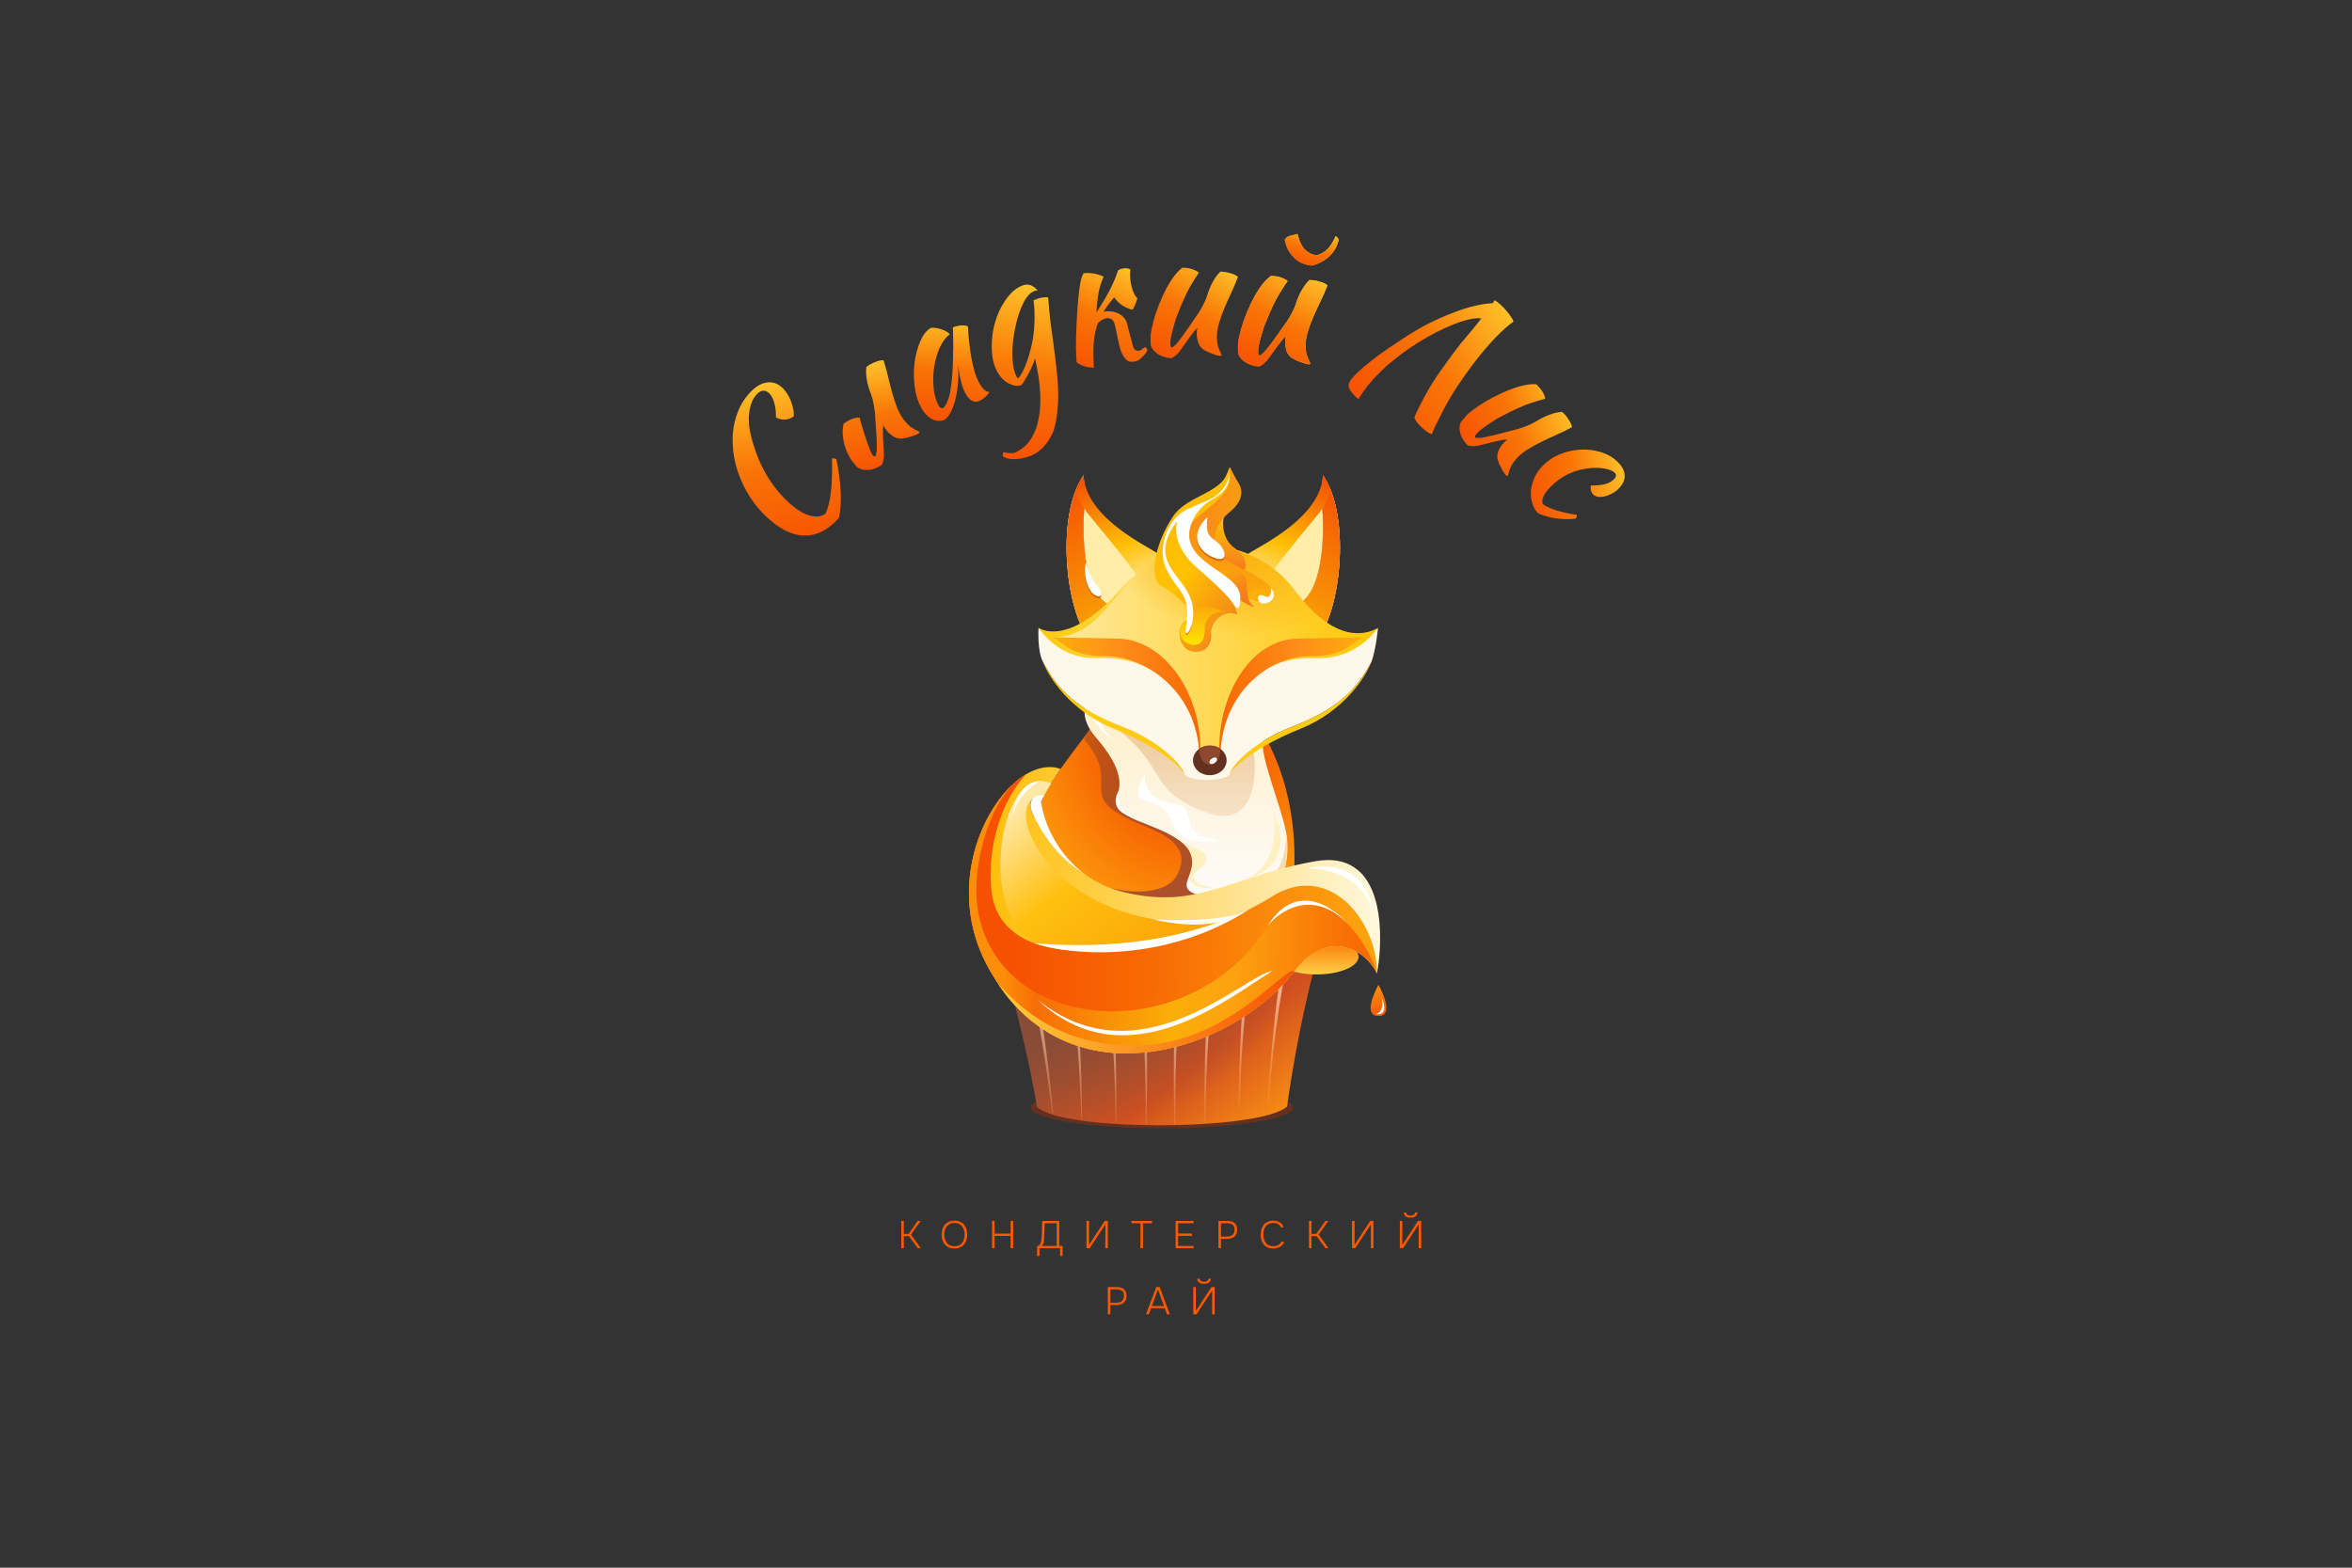 <?xml version="1.0" encoding="UTF-8"?> <svg xmlns="http://www.w3.org/2000/svg" width="1920" height="1280" viewBox="0 0 1920 1280" fill="none"><rect x="0" y="0" width="1920" height="1280" fill="#333333" stroke="none"/><path d="M927.529 460.773C942.348 487.13 943.491 487.641 922.9 504.438C873.677 528.208 878.683 432.124 884.168 409.961C898.517 423.585 918.246 444.263 927.529 460.773Z" fill="#FFEDA8"></path><path fill-rule="evenodd" clip-rule="evenodd" d="M893.236 527.321C869.713 504.926 861.081 421.927 884.54 388.08L885.769 408.227C881.721 440.809 884.849 512.897 928.226 491.975C963.904 475.098 991.931 546.834 995.395 570.94L1002.5 584.528C979.712 593.391 961.192 578.878 941.696 563.6C934.519 557.976 899.76 533.531 893.236 527.321Z" fill="#D9D9D9"></path><path fill-rule="evenodd" clip-rule="evenodd" d="M893.236 527.321C869.713 504.926 861.081 421.927 884.54 388.08L885.769 408.227C881.721 440.809 884.849 512.897 928.226 491.975C963.904 475.098 991.931 546.834 995.395 570.94L1002.5 584.528C979.712 593.391 961.192 578.878 941.696 563.6C934.519 557.976 899.76 533.531 893.236 527.321Z" fill="url(#paint0_linear_3466_5081)"></path><path fill-rule="evenodd" clip-rule="evenodd" d="M893.236 527.321C869.713 504.926 861.081 421.927 884.54 388.08L885.769 408.227C881.721 440.809 884.849 512.897 928.226 491.975C963.904 475.098 991.931 546.834 995.395 570.94L1002.5 584.528C979.712 593.391 961.192 578.878 941.696 563.6C934.519 557.976 899.76 533.531 893.236 527.321Z" fill="#D9D9D9"></path><path fill-rule="evenodd" clip-rule="evenodd" d="M893.236 527.321C869.713 504.926 861.081 421.927 884.54 388.08L885.769 408.227C881.721 440.809 884.849 512.897 928.226 491.975C963.904 475.098 991.931 546.834 995.395 570.94L1002.5 584.528C979.712 593.391 961.192 578.878 941.696 563.6C934.519 557.976 899.76 533.531 893.236 527.321Z" fill="url(#paint1_linear_3466_5081)"></path><path d="M893.779 487.501C887.104 483.569 884.213 468.884 886.437 461.042C888.088 469.007 892.978 477.26 896.328 480.673C899.678 484.087 900.454 491.434 893.779 487.501Z" fill="#D56C05"></path><path d="M893.779 485.802C887.104 481.869 884.213 467.185 886.437 459.342C888.088 467.308 892.978 475.56 896.328 478.974C899.678 482.388 900.454 489.735 893.779 485.802Z" fill="#FFFEFE"></path><path fill-rule="evenodd" clip-rule="evenodd" d="M917.955 434.999C891.897 416.562 885.229 400.149 884.545 388.139C883.696 389.364 882.888 390.654 882.122 392.003C880.776 394.371 879.558 396.922 878.462 399.627C879.149 406.556 884.637 415.027 887.295 418.395C933.542 474.495 940.564 483.365 928.166 492.027C938.376 486.974 948.419 477.128 952.961 466.762C956.596 458.468 950.606 454.985 938.356 447.859C932.756 444.602 925.849 440.584 917.955 434.999Z" fill="url(#paint2_linear_3466_5081)"></path><path d="M1036.97 460.773C1022.15 487.13 1021.01 487.641 1041.6 504.438C1090.82 528.208 1085.82 432.124 1080.33 409.961C1065.98 423.585 1046.25 444.263 1036.97 460.773Z" fill="#FFEDA8"></path><path fill-rule="evenodd" clip-rule="evenodd" d="M1071.27 527.321C1094.79 504.926 1103.42 421.927 1079.96 388.08L1078.73 408.227C1082.78 440.809 1079.65 512.897 1036.28 491.975C1000.6 475.098 972.573 546.834 969.109 570.94L962.001 584.528C984.792 593.391 1003.31 578.878 1022.81 563.6C1029.98 557.976 1064.74 533.531 1071.27 527.321Z" fill="#D9D9D9"></path><path fill-rule="evenodd" clip-rule="evenodd" d="M1071.27 527.321C1094.79 504.926 1103.42 421.927 1079.96 388.08L1078.73 408.227C1082.78 440.809 1079.65 512.897 1036.28 491.975C1000.6 475.098 972.573 546.834 969.109 570.94L962.001 584.528C984.792 593.391 1003.31 578.878 1022.81 563.6C1029.98 557.976 1064.74 533.531 1071.27 527.321Z" fill="url(#paint3_linear_3466_5081)"></path><path fill-rule="evenodd" clip-rule="evenodd" d="M1071.27 527.321C1094.79 504.926 1103.42 421.927 1079.96 388.08L1078.73 408.227C1082.78 440.809 1079.65 512.897 1036.28 491.975C1000.6 475.098 972.573 546.834 969.109 570.94L962.001 584.528C984.792 593.391 1003.31 578.878 1022.81 563.6C1029.98 557.976 1064.74 533.531 1071.27 527.321Z" fill="#D9D9D9"></path><path fill-rule="evenodd" clip-rule="evenodd" d="M1071.27 527.321C1094.79 504.926 1103.42 421.927 1079.96 388.08L1078.73 408.227C1082.78 440.809 1079.65 512.897 1036.28 491.975C1000.6 475.098 972.573 546.834 969.109 570.94L962.001 584.528C984.792 593.391 1003.31 578.878 1022.81 563.6C1029.98 557.976 1064.74 533.531 1071.27 527.321Z" fill="url(#paint4_linear_3466_5081)"></path><path fill-rule="evenodd" clip-rule="evenodd" d="M1046.54 434.999C1072.6 416.562 1079.27 400.149 1079.95 388.139C1080.8 389.364 1081.61 390.654 1082.38 392.003C1083.72 394.371 1084.94 396.922 1086.04 399.627C1085.35 406.556 1079.86 415.027 1077.2 418.395C1030.96 474.495 1023.94 483.365 1036.33 492.027C1026.12 486.974 1016.08 477.128 1011.54 466.762C1007.9 458.468 1013.89 454.985 1026.14 447.859C1031.74 444.602 1038.65 440.584 1046.54 434.999Z" fill="url(#paint5_linear_3466_5081)"></path><ellipse cx="107.246" cy="16.982" rx="107.246" ry="16.982" transform="matrix(-1 0 0 1 1055.81 887.324)" fill="#64301F"></ellipse><path d="M1125.31 804.09C1121.02 812.015 1113.3 829.563 1125.31 829.563C1137.33 829.563 1129.6 812.015 1125.31 804.09Z" fill="url(#paint6_linear_3466_5081)"></path><path d="M1127.9 814.289C1129.62 818.252 1133.39 829.913 1122.75 827.875C1125.33 827.875 1129.96 825.158 1127.9 814.289Z" fill="white"></path><path d="M1050.67 903.461C1058.91 843.673 1071.83 792.491 1077.27 774.373C987.751 773.524 810.609 775.222 818.159 788.811C825.709 802.399 842.468 877.134 846.472 903.461C864.442 923.844 1027.55 923.844 1050.67 903.461Z" fill="url(#paint7_linear_3466_5081)"></path><path d="M1050.67 903.461C1058.91 843.673 1071.83 792.491 1077.27 774.373C987.751 773.524 810.609 775.222 818.159 788.811C825.709 802.399 842.468 877.134 846.472 903.461C864.442 923.844 1027.55 923.844 1050.67 903.461Z" fill="#BEBEBE" fill-opacity="0.06"></path><path d="M1050.67 903.461C1058.91 843.673 1071.83 792.491 1077.27 774.373C987.751 773.524 810.609 775.222 818.159 788.811C825.709 802.399 842.468 877.134 846.472 903.461C864.442 923.844 1027.55 923.844 1050.67 903.461Z" fill="url(#paint8_radial_3466_5081)"></path><path fill-rule="evenodd" clip-rule="evenodd" d="M1055.47 779.261C1046.78 789.938 1039.74 849.722 1035.64 898.38L1034.91 899.221C1047.02 710.16 1068.84 762.856 1055.47 779.261Z" fill="url(#paint9_linear_3466_5081)" fill-opacity="0.7"></path><path fill-rule="evenodd" clip-rule="evenodd" d="M1025.34 784.003C1017.22 795.115 1013.36 855.182 1011.83 903.985L1011.15 904.863C1013.25 715.434 1037.82 766.927 1025.34 784.003Z" fill="url(#paint10_linear_3466_5081)" fill-opacity="0.7"></path><path fill-rule="evenodd" clip-rule="evenodd" d="M995.295 795.808C987.371 807.059 984.567 867.184 983.906 916.006L983.238 916.895C981.995 727.459 1007.47 778.52 995.295 795.808Z" fill="url(#paint11_linear_3466_5081)" fill-opacity="0.7"></path><path fill-rule="evenodd" clip-rule="evenodd" d="M968.636 797.42C960.912 808.806 959.169 868.97 959.368 917.796L958.716 918.697C954.134 729.311 980.505 779.924 968.636 797.42Z" fill="url(#paint12_linear_3466_5081)" fill-opacity="0.7"></path><path fill-rule="evenodd" clip-rule="evenodd" d="M831.907 785.242C842.955 796.121 852.829 857.932 858.838 908.274L859.763 909.13C841.182 713.443 814.931 768.526 831.907 785.242Z" fill="url(#paint13_linear_3466_5081)" fill-opacity="0.7"></path><path fill-rule="evenodd" clip-rule="evenodd" d="M869.229 794.186C877.35 805.298 881.213 865.365 882.734 914.168L883.418 915.046C881.322 725.618 856.751 777.111 869.229 794.186Z" fill="url(#paint14_linear_3466_5081)" fill-opacity="0.7"></path><path fill-rule="evenodd" clip-rule="evenodd" d="M899.305 795.796C907.228 807.047 910.031 867.171 910.692 915.993L911.359 916.883C912.605 727.447 887.13 778.508 899.305 795.796Z" fill="url(#paint15_linear_3466_5081)" fill-opacity="0.7"></path><path fill-rule="evenodd" clip-rule="evenodd" d="M925.934 797.424C933.658 808.81 935.401 868.974 935.201 917.8L935.853 918.7C940.437 729.315 914.066 779.928 925.934 797.424Z" fill="url(#paint16_linear_3466_5081)" fill-opacity="0.7"></path><path d="M1045.53 775.218C1063.37 716.109 1059.83 653.773 1035.23 606.214C983.633 580.677 904.821 562.053 903.105 571.395C887.661 615.556 809.431 656.051 839.615 783.71C849.053 823.626 847.337 835.516 861.064 844.008C907.108 854.765 1027.68 834.327 1045.53 775.218Z" fill="url(#paint17_radial_3466_5081)"></path><path d="M887.662 521.288C885.603 511.097 891.952 505.152 894.526 503.453C939.14 514.777 1029.57 611.479 1027.51 622.35C1025.97 630.499 1030.29 643.228 1034.92 656.876C1038.01 665.987 1041.24 675.507 1042.95 684.346C1046.39 702.011 1041.52 718.317 1038.66 724.262C1022.25 733.146 984.919 740.3 965.007 736.297L968.311 752.287C856.432 739.379 842.19 709.541 849.912 687.743C872.186 726.004 942.607 739.738 959.569 716.7C966.151 705.268 971.854 689.218 935.708 675.004C898.501 660.373 898.68 651.963 898.935 639.933C899.11 631.713 899.32 621.803 887.662 607.063C886.477 605.564 885.564 604.778 885.241 603.8C884.205 600.664 890.958 595.561 912.543 558.655C916.492 551.904 907.439 544.804 899.969 537.574C894.402 532.187 888.761 526.727 887.662 521.288Z" fill="url(#paint18_linear_3466_5081)"></path><path d="M894.523 516.198C892.464 506.007 898.812 500.062 901.386 498.363C946.001 509.687 1033 592.801 1030.94 603.672C1028.37 617.26 1045.52 657.176 1049.81 679.257C1053.25 696.921 1048.38 713.227 1045.52 719.172C1027.22 729.08 991.473 736.837 974.314 729.363C952.864 720.021 1004.01 699.846 940.853 675.01C878.221 650.382 942.292 657.411 894.523 601.974C869.642 573.099 901.386 553.565 917.688 553.565C931.442 553.565 897.097 528.937 894.523 516.198Z" fill="url(#paint19_linear_3466_5081)"></path><path d="M1007.93 785.051C1045.93 750.228 1053.39 700.689 1049.79 680.272C1049.09 701.769 1045.21 712.375 1032.66 716.622C1026.71 728.263 1011.41 781.454 1007.93 785.051Z" fill="#F5DCAD"></path><path d="M971.735 712.371C975.854 700.144 970.019 692.276 966.588 689.445C976.597 691.71 993.185 698.106 979.457 708.975C965.73 719.843 982.889 724.258 993.185 725.108C984.319 725.957 967.617 724.598 971.735 712.371Z" fill="#FFF0BF"></path><path d="M916.818 663.961C907.895 658.527 910.812 649.244 913.386 645.281C909.267 660.225 925.969 669.622 934.835 672.452C932.547 671.886 925.74 669.396 916.818 663.961Z" fill="white"></path><path d="M954.579 655.472C934.997 651.392 933.702 637.072 934.846 632.543C930.556 638.205 924.378 650.377 933.988 653.774C945.999 658.02 950.289 655.472 958.011 674.155C964.188 689.102 985.18 688.309 994.903 686.045C988.326 685.762 974.484 682.818 971.738 673.306C968.306 661.417 970.88 658.869 954.579 655.472Z" fill="white"></path><path d="M910.814 606.213C879.927 583.795 891.653 566.302 901.377 560.357C913.388 554.979 931.405 547.45 907.382 560.357C883.359 573.265 899.661 596.306 910.814 606.213Z" fill="white"></path><path d="M1039.51 663.961C1046.95 677.831 1052.9 707.949 1017.21 717.46C1026.93 714.346 1045 699.287 1039.51 663.961Z" fill="#FFF0BF"></path><path d="M925.406 607.065C950.287 631.694 942.565 648.679 986.322 663.966C1030.08 679.253 1037.36 616.629 1000.91 544.22C964.453 471.811 906.397 514.199 901.009 567.15C891.088 580.738 909.592 591.411 925.406 607.065Z" fill="url(#paint20_linear_3466_5081)"></path><ellipse cx="34.319" cy="14.435" rx="34.319" ry="14.435" transform="matrix(-1 0 0 1 1109.02 766.73)" fill="url(#paint21_linear_3466_5081)"></ellipse><path d="M967.001 631.655C964.391 624.294 946.493 604.988 916.381 593.438C878.74 579 863.187 562.864 851.175 539.934C846.714 531.102 847.744 512.758 847.744 512.758L858.897 520.401L1107.71 524.648L1124.87 512.758C1124.87 512.758 1123.45 529.321 1119.72 539.934C1107.71 562.864 1092.15 579 1054.51 593.438C1024.4 604.988 1005.9 624.111 1003.89 631.655C1002.09 638.449 969.06 638.789 967.001 631.655Z" fill="#FEF8EA"></path><path d="M896.618 537.383C954.273 535.345 977.839 581.262 979.841 612.119L990.995 611.269C990.995 563.32 1022.74 520.398 1060.49 521.434L1112.83 520.398C1060.66 519.039 1059.63 450.758 990.995 445.922C964.655 446.3 934.428 459.13 913.777 482.181C881.518 518.19 858.604 518.7 847.747 512.755C859.083 527.943 874.906 538.151 896.618 537.383Z" fill="url(#paint22_linear_3466_5081)"></path><path d="M1074.25 537.386C1016.59 535.348 998.176 581.264 996.174 612.121L979.873 611.272C979.873 563.323 948.128 520.401 910.377 521.437L859.757 520.401C911.921 519.042 911.235 450.761 979.873 445.924C1011.36 444.604 1038.48 457.49 1057.09 482.184C1089.35 524.987 1113.98 518.702 1124.84 512.757C1113.5 527.945 1095.96 538.153 1074.25 537.386Z" fill="url(#paint23_linear_3466_5081)"></path><path d="M1074.25 537.386C1016.59 535.348 998.176 581.264 996.174 612.121L979.873 611.272C979.873 563.323 948.128 520.401 910.377 521.437L859.757 520.401C911.921 519.042 911.235 450.761 979.873 445.924C1011.36 444.604 1038.48 457.49 1057.09 482.184C1089.35 524.987 1113.98 518.702 1124.84 512.757C1113.5 527.945 1095.96 538.153 1074.25 537.386Z" fill="url(#paint24_radial_3466_5081)"></path><path d="M910.381 521.435L859.76 520.398C869.77 526.06 874.346 535.685 901.801 535.685C936.12 535.685 977.302 565.409 979.018 616.365L979.876 611.27C979.876 563.321 948.131 520.398 910.381 521.435Z" fill="url(#paint25_linear_3466_5081)"></path><path d="M1061.38 521.435L1112 520.398C1101.99 526.06 1097.41 535.685 1069.96 535.685C1035.64 535.685 997.889 565.409 996.173 616.365L995.315 611.27C995.315 563.321 1023.63 520.398 1061.38 521.435Z" fill="url(#paint26_linear_3466_5081)"></path><path d="M909.514 595.128C873.822 580.86 855.748 552.382 851.172 539.926C863.183 562.856 878.737 578.992 916.377 593.429C946.49 604.979 964.387 624.286 966.997 631.646C962.708 625.418 945.205 609.396 909.514 595.128Z" fill="#FFCB10"></path><path d="M1061.37 595.128C1097.07 580.86 1115.14 552.382 1119.72 539.926C1107.7 562.856 1092.15 578.992 1054.51 593.429C1024.4 604.979 1006.5 624.286 1003.89 631.646C1008.18 625.418 1025.68 609.396 1061.37 595.128Z" fill="#FFCB10"></path><path d="M1008.06 447.611C997.769 440.478 997.769 427.656 999.056 422.137C983.612 433.6 988.76 475.632 1004.2 473.085C1019.65 470.537 1020.93 456.527 1008.06 447.611Z" fill="url(#paint27_linear_3466_5081)"></path><path d="M1010.91 394.114C1007.48 388.679 1006.05 385.055 1004.04 381.375L997.181 396.662L975.732 420.441L964.578 456.96C974.874 459.79 994.779 462.735 992.033 451.864C988.601 438.276 993.749 426.386 1004.04 417.893C1014.34 409.401 1015.2 400.908 1010.91 394.114Z" fill="url(#paint28_linear_3466_5081)"></path><path d="M990.828 412.804C999.065 406.01 1001.7 392.421 1002.84 386.477C977.299 429.789 930.771 445.925 968.521 466.307C1019 493.562 1007.33 484.142 1007.33 484.142C1007.33 484.142 1039.73 498.81 1039.73 486.69C1039.73 471.403 1009.7 465.458 990.828 451.021C971.953 436.583 980.533 421.296 990.828 412.804Z" fill="url(#paint29_linear_3466_5081)"></path><path d="M990.828 412.804C999.065 406.01 1001.7 392.421 1002.84 386.477C977.299 429.789 930.771 445.925 968.521 466.307C1019 493.562 1007.33 484.142 1007.33 484.142C1007.33 484.142 1039.73 498.81 1039.73 486.69C1039.73 471.403 1009.7 465.458 990.828 451.021C971.953 436.583 980.533 421.296 990.828 412.804Z" fill="url(#paint30_radial_3466_5081)"></path><path d="M1032.21 486.687C1037.7 489.404 1037.93 483.291 1037.36 479.895C1044.22 488.386 1035.64 493.48 1030.5 492.631C1025.35 491.782 1025.35 483.291 1032.21 486.687Z" fill="white"></path><path d="M982.448 463.753C982.649 464.087 982.926 464.381 983.269 464.64C1009.36 492.694 1024.48 496.021 1024.48 496.021C1012.59 487.078 1022.78 470.521 1012 467.551C1003.99 465.343 987.807 468.065 983.269 464.64C982.996 464.347 982.723 464.051 982.448 463.753Z" fill="url(#paint31_linear_3466_5081)"></path><path d="M957.812 421.29C969.747 403.649 1000.71 402.607 1003.28 381.375C1005.86 393.265 1002.53 399.436 994.705 407.702C981.835 421.29 966.392 423.838 968.107 446.768C969.823 469.698 1004.75 473.096 1009.9 501.97C999.604 496.875 987.841 507.915 988.699 517.257C989.557 526.599 983.551 534.243 972.397 531.695C961.244 529.147 958.67 507.915 970.681 506.217C981.826 504.641 958.67 483.853 949.232 479.04C936.077 473.096 943.509 442.432 957.812 421.29Z" fill="url(#paint32_linear_3466_5081)"></path><path d="M972.403 505.366C975.835 489.233 993.28 496.875 1000.72 500.271C990.42 496.875 983.556 507.064 983.556 511.31C983.556 516.68 983.556 523.197 978.409 525.744C973.261 528.292 965.539 524.895 963.823 518.951C962.45 514.197 962.965 507.913 972.403 505.366Z" fill="url(#paint33_linear_3466_5081)"></path><ellipse cx="1.713" cy="5.102" rx="1.713" ry="5.102" transform="matrix(-0.928 -0.371 -0.378 0.926 973.952 509.77)" fill="#F69116"></ellipse><path d="M951.808 463.75C944.258 446.764 953.276 421.286 972.151 414.492L965.536 420.437C959.53 426.099 948.376 440.819 951.808 454.408C956.098 471.393 974.115 479.886 974.115 500.268C974.115 513.856 966.674 522.395 968.11 513.007C972.755 482.622 961.246 484.981 951.808 463.75Z" fill="white"></path><path d="M976.438 462.91C959.279 447.963 958.993 431.771 960.995 425.543L954.131 430.638C960.137 419.598 969.574 415.352 985.876 408.557C998.917 403.122 1003.32 391.572 1003.89 386.477C1003.04 410.256 982.91 402.495 973.006 426.392C959.279 459.513 1012.47 466.307 1012.47 487.539C1012.47 501.977 1008.18 495.182 1006.47 492.635C1003.42 488.11 997.887 481.594 976.438 462.91Z" fill="#FDFFFE"></path><path d="M990.919 456.959C978.049 451.864 970.328 438.278 985.771 423.844C984.055 437.429 986.629 439.128 993.493 444.222C1000.36 449.317 1003.79 462.053 990.919 456.959Z" fill="#D56C05"></path><path d="M990.919 455.271C978.049 450.177 970.328 436.591 985.771 422.156C984.055 435.742 986.629 437.44 993.493 442.535C1000.36 447.629 1003.79 460.366 990.919 455.271Z" fill="#FFFEFE"></path><ellipse cx="13.727" cy="12.076" rx="13.727" ry="12.076" transform="matrix(-1 0 0 1 1001.32 608.789)" fill="#64301F"></ellipse><mask id="mask0_3466_5081" style="mask-type:alpha" maskUnits="userSpaceOnUse" x="973" y="608" width="29" height="25"><ellipse cx="13.727" cy="12.076" rx="13.727" ry="12.076" transform="matrix(-1 0 0 1 1001.33 608.793)" fill="#64301F"></ellipse></mask><g mask="url(#mask0_3466_5081)"><ellipse cx="8.58" cy="12.076" rx="8.58" ry="12.076" transform="matrix(-1 0 0 1 996.176 600.312)" fill="#8E482E"></ellipse></g><ellipse cx="3.424" cy="2.115" rx="3.424" ry="2.115" transform="matrix(-0.821 0.571 0.579 0.815 992.007 617.48)" fill="white"></ellipse><path d="M1179.97 297.134C1185.53 289.442 1189.62 283.963 1192.23 280.696C1194.98 277.383 1197.79 274.048 1200.67 270.689C1201.64 269.614 1202.88 268.114 1204.39 266.19C1206.03 264.22 1207.66 262.14 1209.3 259.948C1206.65 259.665 1203.4 259.921 1199.55 260.715C1195.8 261.553 1191.64 262.861 1187.09 264.639C1182.67 266.372 1177.94 268.507 1172.9 271.044C1167.99 273.536 1163.04 276.339 1158.06 279.454L1149.44 285.069C1145.3 288.041 1141.3 291.078 1137.43 294.181C1133.61 297.194 1130.03 300.382 1126.7 303.745C1123.06 307.289 1119.7 310.963 1116.6 314.768C1113.59 318.616 1111.03 322.349 1108.91 325.965C1105.2 322.631 1102.8 319.927 1101.7 317.852C1100.69 315.821 1100.65 313.869 1101.57 311.995C1102.27 310.568 1103.67 308.756 1105.75 306.559C1107.83 304.363 1110.5 301.894 1113.74 299.153C1117.12 296.367 1120.94 293.353 1125.21 290.113C1129.57 286.917 1135.78 282.681 1143.84 277.404C1151.95 272.039 1159.28 267.68 1165.83 264.327C1172.48 261.019 1178.9 258.156 1185.11 255.739C1191.36 253.233 1197.32 251.307 1203 249.961C1208.73 248.526 1213.92 247.717 1218.58 247.536C1218.98 246.955 1219.29 246.441 1219.51 245.995C1219.82 245.592 1220.02 245.302 1220.1 245.123C1221.36 245.732 1222.88 246.848 1224.64 248.471C1226.5 250.139 1228.2 251.896 1229.74 253.744C1231.38 255.636 1232.72 257.441 1233.77 259.161C1234.95 260.835 1235.48 262.028 1235.35 262.74C1229.83 266.481 1223.09 272.831 1215.11 281.79C1207.18 290.66 1198.73 301.821 1189.78 315.272C1187.57 318.624 1185.17 322.488 1182.57 326.864C1180.06 331.284 1177.42 336.304 1174.66 341.925C1173.69 343.888 1172.7 345.895 1171.69 347.947C1170.69 350 1169.72 352.184 1168.8 354.502C1168.58 354.504 1168.38 354.462 1168.2 354.375C1168.02 354.288 1167.66 354.114 1167.12 353.853C1165.85 353.245 1164.48 352.305 1162.98 351.034C1161.54 349.895 1160.16 348.622 1158.84 347.216C1157.57 345.942 1156.53 344.666 1155.71 343.387C1154.98 342.152 1154.61 341.202 1154.6 340.536C1155.08 339.333 1155.61 338.151 1156.18 336.991C1156.7 335.921 1157.27 334.761 1157.89 333.512C1160.61 327.98 1163.56 322.446 1166.72 316.91C1169.98 311.417 1174.4 304.825 1179.97 297.134Z" fill="url(#paint34_linear_3466_5081)"></path><path d="M628.73 424.704C623.431 420.15 618.771 415.095 614.751 409.537C610.721 403.84 607.421 397.916 604.85 391.765C602.204 385.549 600.336 379.278 599.245 372.954C598.145 366.489 597.804 360.217 598.224 354.139C598.709 347.986 600.034 342.16 602.201 336.663C604.291 331.101 607.275 326.11 611.152 321.689C615.687 316.519 620.3 313.453 624.993 312.493C629.751 311.457 634.098 312.63 638.035 316.013C639.549 317.314 640.903 318.872 642.099 320.688C643.36 322.429 644.424 324.394 645.29 326.585C646.147 328.635 646.835 330.803 647.353 333.088C647.871 335.373 648.102 337.608 648.044 339.792C646.033 341.48 643.684 342.418 640.997 342.605C638.234 342.728 635.704 342.131 633.408 340.814C633.513 336.305 633.049 332.293 632.017 328.778C630.974 325.123 629.469 322.449 627.501 320.758C624.17 317.896 620.698 318.525 617.083 322.646C615.572 324.37 614.373 326.493 613.487 329.017C612.591 331.401 611.965 334.082 611.609 337.061C611.253 340.04 611.195 343.21 611.434 346.569C611.739 349.854 612.332 353.189 613.213 356.574C619.218 380 630.131 398.51 645.952 412.106C651.554 416.92 656.813 419.929 661.731 421.133C666.649 422.337 670.66 421.776 673.762 419.449C675.831 415.576 677.331 409.704 678.262 401.831C679.193 393.958 679.496 384.758 679.172 374.23C680.586 374.131 681.775 374.364 682.74 374.93C683.71 379.575 684.502 384.197 685.114 388.797C685.726 393.397 686.111 397.801 686.269 402.01C686.493 406.145 686.452 410.051 686.145 413.731C685.905 417.335 685.418 420.464 684.683 423.117C676.383 432.279 667.518 437.013 658.089 437.319C648.66 437.626 638.873 433.421 628.73 424.704Z" fill="url(#paint35_linear_3466_5081)"></path><path d="M1222.5 375.076C1222.02 372.656 1222.27 370.302 1223.24 368.014C1224.28 365.788 1225.34 364.019 1226.41 362.707C1227.74 361.087 1229.07 359.855 1230.4 359.009C1230.09 358.76 1228.88 358.815 1226.78 359.176C1224.68 359.537 1222.28 360.036 1219.57 360.672C1216.93 361.371 1214.33 362.032 1211.76 362.654C1209.19 363.275 1207.28 363.722 1206.02 363.995C1204.13 364.264 1202.46 364.332 1201.02 364.201C1199.66 364.132 1198.67 363.917 1198.06 363.558C1196.88 362.482 1195.78 361.151 1194.75 359.565C1193.74 358.119 1192.93 356.511 1192.31 354.741C1191.77 353.033 1191.48 351.265 1191.42 349.436C1191.45 347.67 1191.87 345.968 1192.7 344.329C1194.46 342.169 1195.95 340.426 1197.16 339.1C1198.45 337.836 1199.95 336.55 1201.67 335.241C1204.76 332.871 1208.49 330.365 1212.84 327.722C1217.27 325.142 1221.83 322.795 1226.52 320.682C1231.28 318.491 1236 316.726 1240.71 315.387C1245.55 314.033 1249.95 313.467 1253.89 313.69C1254.59 314.251 1255.35 314.984 1256.16 315.887C1257.03 316.713 1257.81 317.654 1258.49 318.712C1259.25 319.831 1259.87 320.966 1260.35 322.115C1260.97 323.25 1261.31 324.414 1261.37 325.607C1260.03 325.817 1256.13 326.966 1249.65 329.055C1243.25 331.207 1234.93 335.006 1224.68 340.453C1223.59 340.99 1222.12 341.85 1220.25 343.033C1218.38 344.217 1216.45 345.477 1214.45 346.815C1212.46 348.153 1210.57 349.514 1208.79 350.899C1207.09 352.347 1205.84 353.572 1205.02 354.575C1204.51 355.193 1204.21 355.718 1204.12 356.151C1204.1 356.647 1204.1 357.034 1204.13 357.314C1205.68 357.787 1208.2 357.699 1211.7 357.051C1215.19 356.403 1220.3 355.198 1227.03 353.436C1228.69 352.98 1230.59 352.463 1232.74 351.886C1234.97 351.37 1237.26 350.778 1239.61 350.109C1242.02 349.362 1244.39 348.514 1246.71 347.566C1249.11 346.68 1251.32 345.638 1253.33 344.439C1254.4 343.763 1255.67 342.995 1257.14 342.135C1258.76 341.26 1260.49 340.409 1262.32 339.582C1264.24 338.818 1266.23 338.115 1268.3 337.475C1270.51 336.821 1272.78 336.406 1275.12 336.233C1276.13 337.044 1277.13 338.033 1278.11 339.2C1279.09 340.368 1279.93 341.55 1280.62 342.747C1281.46 343.929 1282.08 345.064 1282.49 346.15C1282.95 347.16 1283.19 348.052 1283.2 348.827C1279.02 351.099 1274.72 353.207 1270.3 355.152C1265.87 357.096 1261.59 359.096 1257.47 361.151C1253.4 363.129 1249.57 365.293 1245.97 367.645C1242.37 369.997 1239.35 372.678 1236.89 375.687C1235.56 377.307 1234.51 378.828 1233.74 380.249C1233.11 381.656 1232.6 382.909 1232.22 384.007C1231.9 385.028 1231.64 385.902 1231.43 386.629C1231.3 387.419 1231.08 388.007 1230.76 388.393C1230.7 388.47 1230.53 388.523 1230.24 388.553C1230.1 388.567 1229.99 388.543 1229.92 388.481C1229.37 388.044 1228.76 387.367 1228.09 386.449C1227.43 385.531 1226.74 384.404 1226.02 383.068C1225.32 381.871 1224.65 380.566 1224 379.152C1223.43 377.801 1222.93 376.442 1222.5 375.076Z" fill="url(#paint36_linear_3466_5081)"></path><path d="M1259.32 380.3C1263.29 376.229 1267.95 373.093 1273.29 370.892C1278.78 368.688 1284.32 367.431 1289.92 367.121C1295.66 366.807 1301.16 367.446 1306.44 369.035C1311.85 370.623 1316.47 373.242 1320.3 376.892C1324.05 380.474 1326.03 384.158 1326.24 387.944C1326.45 391.729 1324.89 395.336 1321.55 398.764C1319.95 400.407 1318.13 401.773 1316.09 402.862C1314.2 403.948 1312.26 404.72 1310.29 405.176C1308.38 405.702 1306.54 405.875 1304.77 405.696C1303.06 405.446 1301.7 404.839 1300.69 403.874C1299.83 403.048 1299.17 401.937 1298.72 400.541C1298.41 399.143 1298.38 397.74 1298.64 396.332C1307.72 396.591 1314 394.935 1317.48 391.364C1319.5 389.292 1319.68 387.465 1318.02 385.88C1316.57 384.503 1314.11 383.459 1310.62 382.75C1307.14 382.04 1303.3 381.828 1299.13 382.113C1292.68 382.58 1286.58 384.127 1280.81 386.757C1275.19 389.384 1270.15 392.983 1265.7 397.554C1260.06 403.339 1257.99 408.042 1259.47 411.665C1260.69 412.555 1262.27 413.439 1264.2 414.317C1266.13 415.195 1268.31 416.033 1270.73 416.832C1273.22 417.559 1275.86 418.213 1278.64 418.795C1281.48 419.446 1284.33 419.957 1287.17 420.327C1287.25 420.817 1287.19 421.379 1286.99 422.014C1286.79 422.649 1286.51 423.145 1286.17 423.503C1283.48 423.831 1280.64 423.952 1277.66 423.865C1274.69 423.778 1271.74 423.515 1268.82 423.076C1265.98 422.566 1263.34 421.911 1260.92 421.113C1258.5 420.454 1256.57 419.647 1255.13 418.69C1252.96 416.202 1251.45 413.317 1250.61 410.034C1249.7 406.822 1249.43 403.459 1249.79 399.944C1250.22 396.497 1251.23 393.041 1252.79 389.574C1254.43 386.177 1256.61 383.085 1259.32 380.3Z" fill="url(#paint37_linear_3466_5081)"></path><path d="M735.706 358.179C733.216 358.176 730.928 357.486 728.843 356.11C726.835 354.67 725.283 353.304 724.187 352.012C722.833 350.417 721.864 348.89 721.281 347.431C720.974 347.687 720.799 348.869 720.756 350.978C720.713 353.087 720.749 355.52 720.863 358.276C721.053 360.969 721.212 363.623 721.338 366.24C721.464 368.857 721.542 370.8 721.573 372.07C721.478 373.964 721.228 375.597 720.823 376.971C720.495 378.281 720.094 379.197 719.621 379.72C718.329 380.665 716.798 381.485 715.03 382.178C713.403 382.883 711.653 383.366 709.78 383.628C707.984 383.826 706.174 383.776 704.35 383.478C702.603 383.117 700.996 382.38 699.528 381.268C697.723 379.141 696.278 377.362 695.194 375.93C694.187 374.435 693.198 372.73 692.228 370.816C690.468 367.355 689.188 363.301 688.386 358.654C687.584 354.007 687.67 349.789 688.643 345.999C689.333 345.425 690.204 344.831 691.254 344.217C692.239 343.527 693.321 342.951 694.5 342.488C695.756 341.963 696.999 341.576 698.23 341.33C699.474 340.944 700.693 340.837 701.887 341.011C701.841 342.345 703.312 347.471 706.3 356.391C709.289 365.31 711.202 370.263 712.04 371.251C712.556 371.859 713.02 372.251 713.431 372.427C713.919 372.539 714.304 372.608 714.587 372.632C715.351 371.219 715.746 368.753 715.77 365.233C715.794 361.714 715.574 356.519 715.11 349.647C714.975 347.946 714.825 345.996 714.663 343.799C714.576 341.538 714.426 339.201 714.211 336.788C713.931 334.299 713.542 331.836 713.045 329.398C712.624 326.897 712.011 324.556 711.207 322.374C710.74 321.207 710.221 319.824 709.65 318.226C709.091 316.487 708.576 314.647 708.106 312.705C707.713 310.7 707.397 308.63 707.157 306.497C706.93 304.223 706.952 301.937 707.225 299.636C708.223 298.806 709.394 298.027 710.739 297.297C712.084 296.567 713.416 295.978 714.736 295.528C716.069 294.938 717.312 294.552 718.467 294.369C719.557 294.111 720.487 294.05 721.257 294.187C722.713 298.678 723.983 303.26 725.067 307.93C726.152 312.601 727.319 317.139 728.569 321.542C729.754 325.869 731.17 330.005 732.816 333.95C734.462 337.895 736.542 341.348 739.057 344.311C740.411 345.906 741.719 347.216 742.981 348.24C744.255 349.124 745.401 349.856 746.417 350.437C747.369 350.941 748.185 351.364 748.867 351.704C749.625 351.98 750.166 352.308 750.488 352.688C750.553 352.764 750.573 352.942 750.548 353.222C750.536 353.361 750.491 353.463 750.415 353.527C749.877 353.974 749.09 354.434 748.052 354.909C747.015 355.383 745.765 355.839 744.304 356.277C742.983 356.727 741.56 357.132 740.035 357.494C738.585 357.792 737.142 358.02 735.706 358.179Z" fill="url(#paint38_linear_3466_5081)"></path><path d="M777.874 267.337C778.759 266.87 779.871 266.509 781.209 266.253C782.589 265.863 783.908 265.674 785.164 265.686C786.373 265.611 787.428 265.673 788.33 265.872C789.321 266.025 789.934 266.32 790.17 266.758C790.379 271.369 790.745 275.955 791.267 280.514C791.741 284.985 792.367 289.209 793.143 293.185C793.918 297.16 794.798 300.8 795.78 304.105C796.852 307.363 797.976 310.086 799.154 312.276C800.474 314.729 801.846 316.647 803.273 318.031C804.652 319.328 806.149 320 807.765 320.048C807.08 321.308 806.015 322.601 804.569 323.925C803.123 325.249 801.737 326.261 800.41 326.96C795.631 329.479 791.499 327.498 788.012 321.016C785.326 316.024 783.332 308.306 782.029 297.862C782.427 302.824 782.442 307.707 782.073 312.511C781.657 317.227 780.985 321.572 780.057 325.547C779.128 329.522 777.897 333.038 776.361 336.095C774.868 339.019 773.197 341.192 771.351 342.615C767.982 344.166 764.503 344.033 760.913 342.215C757.276 340.31 754.232 337.08 751.782 332.525C749.143 327.62 747.425 321.893 746.627 315.343C745.829 308.793 745.818 302.334 746.595 295.966C747.46 289.552 749.015 283.786 751.259 278.668C753.456 273.462 756.321 269.816 759.855 267.728C760.881 267.525 762.137 267.537 763.623 267.766C765.198 267.948 766.754 268.308 768.293 268.846C769.92 269.337 771.394 269.965 772.715 270.731C773.988 271.409 774.881 272.118 775.394 272.86C772.137 275.251 769.383 278.895 767.134 283.791C764.972 288.64 763.45 293.94 762.568 299.689C761.727 305.304 761.582 310.945 762.132 316.614C762.683 322.282 764.042 327.131 766.21 331.16C767.105 332.824 768.29 333.548 769.764 333.333C772.048 331.455 773.858 327.747 775.194 322.208C776.483 316.582 777.373 308.524 777.863 298.035C777.9 295.992 777.931 293.727 777.956 291.24C778.069 288.707 778.136 286.086 778.155 283.378C778.175 280.669 778.15 277.984 778.081 275.322C778.053 272.526 777.984 269.864 777.874 267.337Z" fill="url(#paint39_linear_3466_5081)"></path><path d="M818.847 372.734C818.563 372.21 818.479 371.635 818.595 371.01C818.711 370.385 818.872 369.737 819.076 369.065C820.658 369.464 821.988 369.714 823.068 369.816C824.059 369.965 825.003 370.027 825.899 370.001C826.707 370.022 827.488 369.889 828.242 369.601C828.996 369.313 829.859 368.911 830.83 368.395C835.424 365.954 839.132 362.407 841.956 357.753C844.827 353.186 846.841 347.667 847.997 341.197C849.241 334.679 849.587 327.343 849.034 319.19C848.481 311.037 847.101 302.197 844.893 292.67C844.402 294.283 843.717 296.167 842.838 298.323C842.001 300.345 841.051 302.371 839.989 304.399C838.927 306.427 837.818 308.368 836.661 310.222C835.593 312.028 834.603 313.455 833.692 314.503C832.048 315.038 830.303 315.177 828.456 314.919C826.651 314.527 824.859 313.846 823.081 312.876C821.304 311.906 819.652 310.644 818.126 309.089C816.553 307.447 815.198 305.577 814.06 303.479C812.21 300.069 810.932 296.243 810.225 292.001C809.606 287.712 809.432 283.3 809.702 278.763C809.926 274.139 810.621 269.547 811.788 264.984C813.043 260.375 814.645 256.09 816.592 252.127C818.627 248.117 820.923 244.588 823.48 241.54C826.078 238.357 828.967 235.921 832.147 234.232C835.238 232.589 837.891 232.025 840.103 232.538C842.357 232.918 844.667 234.45 847.033 237.134C845.777 237.126 844.398 237.521 842.897 238.319C840.777 239.445 838.754 241.59 836.828 244.753C834.991 247.869 833.35 251.557 831.905 255.816C830.501 259.941 829.334 264.503 828.404 269.502C827.426 274.414 826.805 279.249 826.541 284.007C826.365 288.718 826.495 293.154 826.931 297.315C827.455 301.429 828.452 304.841 829.922 307.552C830.254 308.164 830.512 308.534 830.695 308.662C830.831 308.702 830.987 308.675 831.163 308.582C831.958 308.159 832.781 307.159 833.632 305.58C834.571 303.955 835.524 302.041 836.491 299.838C837.499 297.5 838.457 294.964 839.363 292.23C840.222 289.408 840.993 286.633 841.676 283.905C843.198 277.69 844.106 271.182 844.4 264.381C844.735 257.445 844.503 251.037 843.703 245.155C846.182 244.062 848.516 243.33 850.702 242.956C852.889 242.582 854.526 242.558 855.612 242.882C856.307 251.297 856.983 258.315 857.641 263.934C858.388 269.507 859.07 274.438 859.689 278.727C860.718 286.289 861.572 293.213 862.249 299.498C863.062 305.823 863.55 311.758 863.713 317.303C864.011 322.889 863.899 328.242 863.376 333.363C862.989 338.524 862.154 343.698 860.871 348.885C860.27 351.344 859.33 353.702 858.05 355.959C856.907 358.256 855.556 360.381 853.999 362.335C852.53 364.242 850.942 365.93 849.236 367.4C847.618 368.823 846.014 369.957 844.424 370.801C842.304 371.928 839.998 372.815 837.505 373.464C835.06 374.2 832.673 374.624 830.344 374.735C827.974 374.981 825.774 374.911 823.744 374.525C821.762 374.227 820.13 373.63 818.847 372.734Z" fill="url(#paint40_linear_3466_5081)"></path><path d="M896.496 263.482C895.917 264.77 895.448 266.081 895.089 267.413C893.802 271.775 892.998 276.571 892.679 281.802C892.456 287.007 892.533 293.108 892.911 300.105C892.014 300.245 890.858 300.199 889.442 299.965C888.149 299.801 886.768 299.507 885.3 299.082C883.927 298.631 882.639 298.106 881.433 297.507C880.228 296.908 879.374 296.265 878.873 295.578C878.588 292.671 878.403 288.811 878.319 283.998C878.304 279.063 878.417 273.837 878.657 268.319C878.87 262.705 879.18 257.065 879.587 251.398C879.994 245.732 880.498 240.605 881.1 236.018C881.535 232.71 882.012 230.111 882.528 228.222C883.018 226.237 883.685 224.513 884.527 223.05C885.934 222.874 887.428 222.829 889.011 222.915C890.594 223 892.155 223.194 893.694 223.497C895.233 223.8 896.64 224.19 897.916 224.667C899.165 225.049 900.172 225.496 900.938 226.008C899.175 229.779 897.821 233.901 896.876 238.376C896.028 242.824 895.437 248.387 895.102 255.063C899.051 249.053 902.426 243.405 905.225 238.119C908.12 232.806 910.593 227.094 912.644 220.982C913.091 220.346 914.04 219.832 915.491 219.438C916.844 219.071 918.216 218.957 919.605 219.094C920.968 219.136 921.997 219.475 922.693 220.109C922.224 225.175 922.611 229.957 923.856 234.456C925.022 238.667 926.524 241.655 928.364 243.419C928.426 244.02 928.054 245.304 927.247 247.272C926.537 249.214 925.656 251.099 924.603 252.928C921.621 252.296 918.798 251.107 916.131 249.36C913.439 247.518 911.225 245.34 909.49 242.827C905.96 246.974 903.045 250.902 900.746 254.612L901.036 254.534C902.996 254.105 905.001 254.024 907.05 254.292C909.072 254.464 910.933 254.988 912.631 255.865C914.399 256.621 915.943 257.694 917.264 259.085C918.584 260.476 919.536 262.224 920.118 264.33C920.357 265.191 920.547 266.066 920.688 266.953C922.472 273.775 923.748 278.573 924.516 281.349C924.959 283.698 925.734 285.186 926.843 285.811C928.048 286.41 929.134 286.579 930.101 286.317C930.971 286.081 931.823 285.592 932.658 284.852C933.492 284.111 934.2 283.662 934.78 283.505C935.22 283.591 935.616 283.895 935.968 284.417C936.347 285.035 936.602 285.583 936.735 286.061C936.243 286.915 935.655 287.794 934.97 288.7C934.286 289.606 933.491 290.49 932.586 291.353C931.778 292.19 930.944 292.93 930.083 293.575C929.319 294.194 928.55 294.608 927.776 294.818C925.456 295.447 923.623 295.584 922.277 295.229C920.958 294.969 919.686 294.131 918.462 292.714C917.265 291.392 916.151 289.431 915.119 286.829C914.157 284.106 913.181 280.204 912.191 275.122C911.2 270.041 910.493 266.734 910.069 265.203C909.381 262.714 908.372 261.136 907.044 260.467C905.689 259.703 904.189 259.543 902.546 259.989C901.289 260.33 900.001 260.936 898.683 261.808C897.893 262.331 897.164 262.889 896.496 263.482Z" fill="url(#paint41_linear_3466_5081)"></path><path d="M982.164 285.291C980.203 283.771 978.829 281.833 978.043 279.478C977.356 277.119 976.982 275.097 976.922 273.411C976.847 271.328 977.033 269.534 977.481 268.029C977.08 268.043 976.207 268.868 974.861 270.504C973.516 272.14 972.03 274.079 970.406 276.321C968.881 278.559 967.355 280.748 965.826 282.887C964.298 285.026 963.151 286.605 962.385 287.625C961.133 289.059 959.92 290.194 958.746 291.03C957.672 291.862 956.787 292.34 956.089 292.464C954.482 292.421 952.767 292.134 950.942 291.603C949.221 291.167 947.541 290.481 945.902 289.546C944.364 288.607 942.969 287.465 941.717 286.119C940.565 284.769 939.756 283.209 939.291 281.438C939.192 278.661 939.16 276.378 939.196 274.59C939.332 272.797 939.613 270.851 940.039 268.751C940.806 264.951 941.955 260.641 943.487 255.82C945.12 250.997 947.006 246.263 949.146 241.62C951.283 236.878 953.683 232.474 956.346 228.409C959.105 224.24 962.047 220.959 965.171 218.566C966.073 218.534 967.128 218.596 968.338 218.752C969.543 218.809 970.755 219.014 971.971 219.369C973.288 219.72 974.508 220.173 975.631 220.729C976.851 221.183 977.878 221.842 978.712 222.706C977.846 223.73 975.661 227.133 972.157 232.916C968.753 238.696 964.988 246.971 960.86 257.741C960.399 258.849 959.855 260.457 959.228 262.565C958.601 264.672 957.979 266.878 957.359 269.184C956.74 271.49 956.219 273.742 955.796 275.942C955.474 278.137 955.336 279.88 955.382 281.169C955.411 281.963 955.532 282.554 955.747 282.944C956.062 283.33 956.323 283.618 956.53 283.81C958.012 283.162 959.857 281.459 962.065 278.7C964.273 275.941 967.331 271.713 971.239 266.014C972.191 264.591 973.286 262.963 974.525 261.133C975.863 259.298 977.198 257.364 978.53 255.332C979.857 253.2 981.083 251.022 982.207 248.798C983.431 246.57 984.405 244.351 985.128 242.141C985.486 240.937 985.937 239.531 986.481 237.923C987.122 236.213 987.861 234.449 988.699 232.632C989.636 230.812 990.674 228.988 991.812 227.16C993.047 225.23 994.488 223.442 996.134 221.795C997.436 221.749 998.844 221.849 1000.36 222.093C1001.87 222.338 1003.29 222.685 1004.61 223.135C1006.03 223.483 1007.25 223.936 1008.27 224.496C1009.29 224.957 1010.06 225.476 1010.58 226.053C1008.93 230.48 1007.09 234.864 1005.04 239.206C1002.98 243.548 1001.08 247.835 999.328 252.068C997.57 256.201 996.113 260.323 994.957 264.435C993.801 268.547 993.292 272.537 993.431 276.404C993.506 278.487 993.722 280.316 994.079 281.892C994.534 283.366 994.981 284.641 995.421 285.718C995.857 286.695 996.238 287.526 996.563 288.21C996.989 288.89 997.211 289.478 997.229 289.974C997.232 290.073 997.137 290.225 996.944 290.43C996.848 290.533 996.749 290.586 996.649 290.59C995.948 290.614 995.041 290.497 993.928 290.239C992.815 289.98 991.547 289.578 990.123 289.032C988.802 288.582 987.428 288.035 986.001 287.39C984.674 286.741 983.394 286.042 982.164 285.291Z" fill="url(#paint42_linear_3466_5081)"></path><path d="M1054.3 292.11C1052.31 290.581 1050.92 288.637 1050.13 286.278C1049.45 283.915 1049.08 281.891 1049.03 280.205C1048.96 278.122 1049.16 276.329 1049.63 274.826C1049.22 274.838 1048.33 275.659 1046.94 277.289C1045.56 278.918 1044.04 280.85 1042.37 283.084C1040.8 285.315 1039.23 287.497 1037.66 289.629C1036.09 291.76 1034.91 293.335 1034.13 294.351C1032.84 295.779 1031.6 296.908 1030.4 297.739C1029.3 298.566 1028.39 299.039 1027.68 299.16C1026.05 299.11 1024.3 298.814 1022.44 298.274C1020.69 297.83 1018.99 297.137 1017.32 296.194C1015.76 295.247 1014.34 294.098 1013.08 292.746C1011.91 291.391 1011.1 289.827 1010.63 288.054C1010.55 285.277 1010.53 282.994 1010.58 281.205C1010.73 279.414 1011.03 277.469 1011.47 275.371C1012.28 271.574 1013.48 267.269 1015.07 262.456C1016.76 257.64 1018.71 252.916 1020.92 248.283C1023.12 243.551 1025.6 239.158 1028.33 235.105C1031.17 230.95 1034.19 227.683 1037.39 225.304C1038.31 225.276 1039.38 225.344 1040.61 225.505C1041.84 225.568 1043.07 225.779 1044.31 226.139C1045.65 226.496 1046.89 226.956 1048.03 227.517C1049.27 227.977 1050.31 228.64 1051.16 229.509C1050.27 230.528 1048.02 233.921 1044.42 239.688C1040.91 245.451 1037.03 253.709 1032.76 264.459C1032.28 265.565 1031.71 267.171 1031.06 269.275C1030.41 271.379 1029.76 273.583 1029.12 275.886C1028.47 278.188 1027.93 280.438 1027.49 282.636C1027.14 284.83 1026.99 286.572 1027.03 287.862C1027.06 288.655 1027.18 289.247 1027.39 289.638C1027.71 290.025 1027.98 290.315 1028.19 290.508C1029.7 289.867 1031.59 288.172 1033.86 285.424C1036.12 282.676 1039.26 278.461 1043.28 272.782C1044.26 271.363 1045.39 269.74 1046.66 267.915C1048.03 266.087 1049.41 264.16 1050.77 262.133C1052.14 260.008 1053.4 257.835 1054.56 255.617C1055.82 253.395 1056.83 251.181 1057.58 248.974C1057.95 247.772 1058.42 246.368 1058.98 244.762C1059.65 243.055 1060.41 241.295 1061.27 239.482C1062.24 237.666 1063.31 235.847 1064.48 234.025C1065.75 232.1 1067.23 230.319 1068.92 228.68C1070.24 228.64 1071.68 228.746 1073.22 228.998C1074.76 229.25 1076.2 229.604 1077.54 230.06C1078.98 230.414 1080.22 230.873 1081.26 231.438C1082.3 231.903 1083.08 232.426 1083.61 233.006C1081.91 237.425 1080 241.801 1077.88 246.133C1075.76 250.466 1073.8 254.744 1071.99 258.968C1070.17 263.092 1068.66 267.208 1067.46 271.314C1066.25 275.421 1065.71 279.408 1065.83 283.277C1065.89 285.36 1066.1 287.19 1066.46 288.768C1066.91 290.243 1067.36 291.521 1067.8 292.6C1068.24 293.579 1068.62 294.412 1068.95 295.097C1069.38 295.779 1069.6 296.368 1069.62 296.864C1069.62 296.963 1069.52 297.115 1069.32 297.319C1069.23 297.422 1069.12 297.474 1069.02 297.477C1068.31 297.499 1067.38 297.377 1066.25 297.113C1065.12 296.849 1063.83 296.441 1062.38 295.889C1061.04 295.433 1059.64 294.879 1058.19 294.227C1056.84 293.572 1055.54 292.867 1054.3 292.11Z" fill="url(#paint43_linear_3466_5081)"></path><path d="M1054.3 292.11C1052.31 290.581 1050.92 288.637 1050.13 286.278C1049.45 283.915 1049.08 281.891 1049.03 280.205C1048.96 278.122 1049.16 276.329 1049.63 274.826C1049.22 274.838 1048.33 275.659 1046.94 277.289C1045.56 278.918 1044.04 280.85 1042.37 283.084C1040.8 285.315 1039.23 287.497 1037.66 289.629C1036.09 291.76 1034.91 293.335 1034.13 294.351C1032.84 295.779 1031.6 296.908 1030.4 297.739C1029.3 298.566 1028.39 299.039 1027.68 299.16C1026.05 299.11 1024.3 298.814 1022.44 298.274C1020.69 297.83 1018.99 297.137 1017.32 296.194C1015.76 295.247 1014.34 294.098 1013.08 292.746C1011.91 291.391 1011.1 289.827 1010.63 288.054C1010.55 285.277 1010.53 282.994 1010.58 281.205C1010.73 279.414 1011.03 277.469 1011.47 275.371C1012.28 271.574 1013.48 267.269 1015.07 262.456C1016.76 257.64 1018.71 252.916 1020.92 248.283C1023.12 243.551 1025.6 239.158 1028.33 235.105C1031.17 230.95 1034.19 227.683 1037.39 225.304C1038.31 225.276 1039.38 225.344 1040.61 225.505C1041.84 225.568 1043.07 225.779 1044.31 226.139C1045.65 226.496 1046.89 226.956 1048.03 227.517C1049.27 227.977 1050.31 228.64 1051.16 229.509C1050.27 230.528 1048.02 233.921 1044.42 239.688C1040.91 245.451 1037.03 253.709 1032.76 264.459C1032.28 265.565 1031.71 267.171 1031.06 269.275C1030.41 271.379 1029.76 273.583 1029.12 275.886C1028.47 278.188 1027.93 280.438 1027.49 282.636C1027.14 284.83 1026.99 286.572 1027.03 287.862C1027.06 288.655 1027.18 289.247 1027.39 289.638C1027.71 290.025 1027.98 290.315 1028.19 290.508C1029.7 289.867 1031.59 288.172 1033.86 285.424C1036.12 282.676 1039.26 278.461 1043.28 272.782C1044.26 271.363 1045.39 269.74 1046.66 267.915C1048.03 266.087 1049.41 264.16 1050.77 262.133C1052.14 260.008 1053.4 257.835 1054.56 255.617C1055.82 253.395 1056.83 251.181 1057.58 248.974C1057.95 247.772 1058.42 246.368 1058.98 244.762C1059.65 243.055 1060.41 241.295 1061.27 239.482C1062.24 237.666 1063.31 235.847 1064.48 234.025C1065.75 232.1 1067.23 230.319 1068.92 228.68C1070.24 228.64 1071.68 228.746 1073.22 228.998C1074.76 229.25 1076.2 229.604 1077.54 230.06C1078.98 230.414 1080.22 230.873 1081.26 231.438C1082.3 231.903 1083.08 232.426 1083.61 233.006C1081.91 237.425 1080 241.801 1077.88 246.133C1075.76 250.466 1073.8 254.744 1071.99 258.968C1070.17 263.092 1068.66 267.208 1067.46 271.314C1066.25 275.421 1065.71 279.408 1065.83 283.277C1065.89 285.36 1066.1 287.19 1066.46 288.768C1066.91 290.243 1067.36 291.521 1067.8 292.6C1068.24 293.579 1068.62 294.412 1068.95 295.097C1069.38 295.779 1069.6 296.368 1069.62 296.864C1069.62 296.963 1069.52 297.115 1069.32 297.319C1069.23 297.422 1069.12 297.474 1069.02 297.477C1068.31 297.499 1067.38 297.377 1066.25 297.113C1065.12 296.849 1063.83 296.441 1062.38 295.889C1061.04 295.433 1059.64 294.879 1058.19 294.227C1056.84 293.572 1055.54 292.867 1054.3 292.11Z" fill="url(#paint44_linear_3466_5081)"></path><path d="M1064.53 215.557C1066.8 216.283 1068.96 216.715 1071.01 216.852C1076.89 215.287 1081.77 212.61 1085.64 208.822C1089.5 204.934 1091.87 200.546 1092.75 195.656C1092.08 194.087 1091.24 193.17 1090.21 192.903C1088.59 196.822 1086.55 200.159 1084.08 202.913C1081.7 205.564 1078.59 207.394 1074.74 208.403C1071.56 208.101 1068.55 206.702 1065.72 204.206C1062.99 201.706 1060.81 197.305 1059.18 191.001C1057.36 191.452 1055.33 191.96 1053.1 192.522C1050.97 193.082 1049.52 194.218 1048.76 195.928C1049.59 199.675 1050.81 202.864 1052.42 205.496C1054.13 208.026 1055.99 210.154 1057.98 211.881C1060.08 213.506 1062.26 214.731 1064.53 215.557Z" fill="url(#paint45_linear_3466_5081)"></path><path d="M1064.53 215.557C1066.8 216.283 1068.96 216.715 1071.01 216.852C1076.89 215.287 1081.77 212.61 1085.64 208.822C1089.5 204.934 1091.87 200.546 1092.75 195.656C1092.08 194.087 1091.24 193.17 1090.21 192.903C1088.59 196.822 1086.55 200.159 1084.08 202.913C1081.7 205.564 1078.59 207.394 1074.74 208.403C1071.56 208.101 1068.55 206.702 1065.72 204.206C1062.99 201.706 1060.81 197.305 1059.18 191.001C1057.36 191.452 1055.33 191.96 1053.1 192.522C1050.97 193.082 1049.52 194.218 1048.76 195.928C1049.59 199.675 1050.81 202.864 1052.42 205.496C1054.13 208.026 1055.99 210.154 1057.98 211.881C1060.08 213.506 1062.26 214.731 1064.53 215.557Z" fill="url(#paint46_linear_3466_5081)"></path><path d="M735.755 1019.16V996.888H737.802V1007.44H741.708L749.172 996.888H751.597L743.629 1007.98L751.66 1019.16H749.204L742.054 1009.33H737.802V1019.16H735.755ZM779.155 1019.41C777.433 1019.41 775.921 1019.12 774.619 1018.56C773.317 1017.99 772.226 1017.2 771.344 1016.2C770.483 1015.17 769.832 1013.96 769.391 1012.57C768.95 1011.19 768.729 1009.68 768.729 1008.04C768.729 1006.4 768.95 1004.89 769.391 1003.5C769.832 1002.1 770.483 1000.89 771.344 999.881C772.226 998.873 773.317 998.085 774.619 997.518C775.921 996.93 777.433 996.636 779.155 996.636C780.876 996.636 782.378 996.93 783.659 997.518C784.961 998.085 786.042 998.883 786.903 999.912C787.785 1000.92 788.446 1002.12 788.887 1003.5C789.328 1004.89 789.548 1006.4 789.548 1008.04C789.548 1009.68 789.328 1011.19 788.887 1012.57C788.446 1013.96 787.785 1015.16 786.903 1016.16C786.042 1017.17 784.961 1017.97 783.659 1018.56C782.378 1019.12 780.876 1019.41 779.155 1019.41ZM779.155 998.495C777.748 998.495 776.519 998.747 775.47 999.251C774.42 999.755 773.548 1000.45 772.855 1001.33C772.163 1002.19 771.648 1003.2 771.312 1004.35C770.976 1005.51 770.808 1006.74 770.808 1008.04C770.808 1009.34 770.976 1010.57 771.312 1011.72C771.669 1012.88 772.194 1013.89 772.887 1014.75C773.58 1015.61 774.441 1016.29 775.47 1016.79C776.519 1017.3 777.748 1017.55 779.155 1017.55C780.562 1017.55 781.79 1017.31 782.84 1016.83C783.89 1016.32 784.751 1015.64 785.422 1014.78C786.094 1013.92 786.598 1012.91 786.934 1011.75C787.27 1010.6 787.438 1009.36 787.438 1008.04C787.438 1006.74 787.27 1005.51 786.934 1004.35C786.598 1003.2 786.084 1002.19 785.391 1001.33C784.719 1000.45 783.858 999.755 782.808 999.251C781.779 998.747 780.562 998.495 779.155 998.495ZM811.898 1007.28H825.001V996.888H827.048V1019.16H825.001V1009.17H811.898V1019.16H809.851V996.888H811.898V1007.28ZM846.559 1025.49V1017.27H846.874C847.336 1017.27 847.735 1017.15 848.071 1016.92C848.428 1016.67 848.722 1016.36 848.953 1016.01C849.247 1015.54 849.478 1015.04 849.646 1014.49C849.814 1013.95 849.929 1013.46 849.992 1013.01C850.16 1012.01 850.276 1010.93 850.339 1009.77C850.402 1008.62 850.454 1007.58 850.496 1006.65C850.58 1005.01 850.632 1003.39 850.653 1001.77C850.695 1000.15 850.737 998.526 850.779 996.888H864.669V1017.27H867.441V1025.49H865.394V1019.16H848.606V1025.49H846.559ZM862.654 1017.27V998.778H852.795L852.48 1008.04C852.438 1009.05 852.386 1010.13 852.323 1011.28C852.26 1012.42 852.123 1013.48 851.913 1014.46C851.787 1015.07 851.598 1015.62 851.346 1016.1C851.094 1016.58 850.811 1016.97 850.496 1017.27H862.654ZM886.931 1019.16V996.888H888.978V1016.45L901.766 996.888H904.38V1019.16H902.333V999.755L889.545 1019.16H886.931ZM940.42 998.778H933.05V1019.16H931.003V998.778H923.633V996.888H940.42V998.778ZM959.674 996.888H974.319V998.778H961.721V1007.16H973.06V1009.05H961.721V1017.27H974.319V1019.16H959.674V996.888ZM994.646 996.888H1002.2C1004.62 996.888 1006.51 997.476 1007.87 998.652C1009.24 999.828 1009.92 1001.67 1009.92 1004.16C1009.92 1005.42 1009.7 1006.52 1009.26 1007.44C1008.84 1008.36 1008.25 1009.14 1007.5 1009.77C1006.76 1010.38 1005.88 1010.83 1004.85 1011.12C1003.84 1011.42 1002.75 1011.57 1001.57 1011.57H996.693V1019.16H994.646V996.888ZM1001.51 1009.68C1002.46 1009.68 1003.32 1009.57 1004.09 1009.36C1004.87 1009.15 1005.53 1008.81 1006.08 1008.35C1006.62 1007.89 1007.04 1007.3 1007.34 1006.59C1007.65 1005.88 1007.81 1005.02 1007.81 1004.04C1007.81 1002.15 1007.3 1000.8 1006.27 1000.01C1005.24 999.188 1003.83 998.778 1002.05 998.778H996.693V1009.68H1001.51ZM1039.39 998.495C1037.99 998.516 1036.77 998.778 1035.74 999.282C1034.71 999.765 1033.87 1000.45 1033.22 1001.33C1032.57 1002.19 1032.09 1003.2 1031.77 1004.35C1031.46 1005.49 1031.3 1006.69 1031.3 1007.98C1031.3 1009.28 1031.46 1010.51 1031.77 1011.66C1032.09 1012.81 1032.57 1013.83 1033.22 1014.72C1033.89 1015.58 1034.73 1016.27 1035.74 1016.79C1036.77 1017.3 1038 1017.55 1039.43 1017.55C1040.08 1017.55 1040.74 1017.49 1041.41 1017.36C1042.08 1017.21 1042.71 1016.99 1043.3 1016.7C1043.89 1016.38 1044.41 1016 1044.87 1015.53C1045.34 1015.07 1045.69 1014.52 1045.95 1013.86H1048.24C1047.93 1014.85 1047.47 1015.7 1046.86 1016.42C1046.27 1017.11 1045.58 1017.68 1044.78 1018.12C1044 1018.56 1043.14 1018.88 1042.2 1019.09C1041.27 1019.3 1040.33 1019.41 1039.36 1019.41C1037.62 1019.41 1036.11 1019.12 1034.83 1018.56C1033.55 1017.97 1032.49 1017.17 1031.65 1016.16C1030.83 1015.16 1030.21 1013.96 1029.79 1012.57C1029.39 1011.19 1029.19 1009.68 1029.19 1008.04C1029.19 1006.42 1029.4 1004.92 1029.82 1003.53C1030.24 1002.13 1030.87 1000.92 1031.71 999.912C1032.57 998.883 1033.64 998.085 1034.92 997.518C1036.22 996.93 1037.72 996.636 1039.43 996.636C1040.39 996.636 1041.32 996.741 1042.2 996.951C1043.1 997.161 1043.92 997.497 1044.65 997.959C1045.41 998.4 1046.05 998.967 1046.57 999.66C1047.12 1000.35 1047.54 1001.19 1047.83 1002.18H1045.76C1045.5 1001.53 1045.15 1000.97 1044.69 1000.51C1044.24 1000.05 1043.74 999.671 1043.17 999.377C1042.61 999.062 1042 998.841 1041.35 998.715C1040.7 998.568 1040.04 998.495 1039.39 998.495ZM1068.56 1019.16V996.888H1070.6V1007.44H1074.51L1081.97 996.888H1084.4L1076.43 1007.98L1084.46 1019.16H1082.01L1074.86 1009.33H1070.6V1019.16H1068.56ZM1103.71 1019.16V996.888H1105.76V1016.45L1118.55 996.888H1121.16V1019.16H1119.12V999.755L1106.33 1019.16H1103.71ZM1151.5 992.542C1152.38 992.542 1153.16 992.363 1153.83 992.006C1154.53 991.628 1154.96 990.978 1155.12 990.054H1157.08C1157.01 990.852 1156.82 991.513 1156.48 992.038C1156.14 992.563 1155.72 992.993 1155.22 993.329C1154.72 993.665 1154.14 993.907 1153.49 994.054C1152.86 994.18 1152.2 994.243 1151.5 994.243C1150.81 994.243 1150.14 994.18 1149.49 994.054C1148.86 993.907 1148.28 993.676 1147.75 993.361C1147.25 993.025 1146.83 992.594 1146.49 992.069C1146.16 991.524 1145.96 990.852 1145.9 990.054H1147.85C1148.02 990.978 1148.45 991.628 1149.14 992.006C1149.83 992.363 1150.62 992.542 1151.5 992.542ZM1142.72 1019.16V996.888H1144.76V1016.45L1157.55 996.888H1160.16V1019.16H1158.12V999.755L1145.33 1019.16H1142.72ZM904.355 1050.89H911.914C914.329 1050.89 916.219 1051.48 917.584 1052.65C918.949 1053.83 919.631 1055.67 919.631 1058.16C919.631 1059.42 919.41 1060.52 918.97 1061.44C918.55 1062.36 917.962 1063.14 917.206 1063.77C916.471 1064.38 915.589 1064.83 914.56 1065.12C913.552 1065.42 912.46 1065.57 911.284 1065.57H906.403V1073.16H904.355V1050.89ZM911.221 1063.68C912.166 1063.68 913.027 1063.57 913.804 1063.36C914.581 1063.15 915.242 1062.81 915.788 1062.35C916.334 1061.89 916.754 1061.3 917.048 1060.59C917.363 1059.88 917.521 1059.02 917.521 1058.04C917.521 1056.15 917.006 1054.8 915.977 1054.01C914.949 1053.19 913.542 1052.78 911.757 1052.78H906.403V1063.68H911.221ZM939.644 1068.21L937.817 1073.16H935.518L943.833 1050.89H946.699L954.983 1073.16H952.683L950.857 1068.21H939.644ZM940.337 1066.32H950.195L945.25 1052.81L940.337 1066.32ZM982.902 1046.54C983.784 1046.54 984.561 1046.36 985.233 1046.01C985.926 1045.63 986.356 1044.98 986.524 1044.05H988.477C988.414 1044.85 988.214 1045.51 987.879 1046.04C987.543 1046.56 987.123 1046.99 986.619 1047.33C986.115 1047.67 985.537 1047.91 984.886 1048.05C984.256 1048.18 983.595 1048.24 982.902 1048.24C982.209 1048.24 981.537 1048.18 980.886 1048.05C980.256 1047.91 979.679 1047.68 979.154 1047.36C978.65 1047.02 978.23 1046.59 977.894 1046.07C977.558 1045.52 977.359 1044.85 977.296 1044.05H979.249C979.417 1044.98 979.847 1045.63 980.54 1046.01C981.233 1046.36 982.02 1046.54 982.902 1046.54ZM974.115 1073.16V1050.89H976.162V1070.45L988.949 1050.89H991.564V1073.16H989.516V1053.75L976.729 1073.16H974.115Z" fill="#FF5800"></path><path d="M865.756 627.866C859.275 625.231 850.826 626.109 843.449 629.171L843.149 629.312C841.227 630.135 839.37 631.099 837.593 632.194L837.055 632.508C833.756 634.555 830.652 636.894 827.779 639.496C827.741 639.541 827.699 639.583 827.652 639.621C799.161 665.238 776.447 724.573 802.327 781.182C802.865 782.341 803.419 783.501 803.989 784.66C804.417 785.508 804.845 786.342 805.288 787.203L805.334 787.292C805.793 788.185 806.236 789.047 806.727 789.94C806.848 790.16 806.967 790.379 807.085 790.598L807.086 790.599C807.449 791.267 807.81 791.931 808.215 792.604C808.753 793.496 809.275 794.389 809.797 795.282C810.699 796.849 811.666 798.417 812.663 799.984C813.343 801.065 814.056 802.161 814.784 803.242C815.18 803.853 815.607 804.48 816.034 805.107C816.667 806.031 817.301 806.94 817.95 807.833C819.232 809.635 820.545 811.374 821.875 813.066C822.429 813.771 822.983 814.477 823.553 815.15L825.262 817.187C826.165 818.252 827.098 819.302 828.032 820.321C828.336 820.66 828.644 820.992 828.95 821.322C829.265 821.661 829.579 822 829.884 822.342C831.414 823.877 832.913 825.381 834.38 826.854C835.092 827.544 835.804 828.202 836.517 828.844L836.659 828.985C836.854 829.16 837.055 829.345 837.257 829.532C837.778 830.011 838.308 830.5 838.764 830.85C839.198 831.182 839.631 831.544 840.069 831.91L840.071 831.911C840.272 832.079 840.475 832.249 840.679 832.416L842.674 833.983C846.694 837.182 850.924 840.114 855.337 842.757C856.334 843.4 857.41 844.042 858.502 844.653C859.595 845.264 860.687 845.844 861.795 846.424C863.441 847.301 865.119 848.1 866.797 848.868C867.92 849.463 869.044 849.949 870.168 850.435L872.732 851.453L872.954 851.547L875.407 852.471L877.671 853.286L877.809 853.333C878.712 853.641 879.468 853.899 880.583 854.242C881.755 854.602 882.926 854.963 884.082 855.292C885.237 855.621 886.424 855.934 887.595 856.232C888.767 856.529 889.954 856.811 891.125 857.062C895.254 857.978 899.428 858.683 903.63 859.177L905.387 859.381C906.606 859.506 907.856 859.616 909.059 859.71C909.358 859.733 909.656 859.76 909.955 859.786C910.86 859.865 911.768 859.945 912.684 859.945H914.488L916.815 859.71H918.066C920.176 859.773 922.287 859.773 924.397 859.71L926.55 859.616L928.75 859.506H930.19L933.356 859.256C935.018 859.099 936.775 858.927 938.358 858.707C939.339 858.598 940.321 858.472 941.286 858.331L944.658 857.814L945.212 857.72L946.557 857.485L947.301 857.36C948.061 857.235 948.821 857.094 949.58 856.937H949.818L952.287 856.435C954.266 856.028 956.228 855.574 958.191 855.072L961.8 854.148L964.57 853.365C964.959 853.258 965.341 853.143 965.73 853.027C965.819 853 965.908 852.974 965.997 852.947C966.09 852.919 966.185 852.891 966.28 852.863C966.433 852.818 966.584 852.774 966.736 852.73C967.163 852.607 967.584 852.485 968.005 852.346C969.287 851.954 970.569 851.547 971.835 851.108L974.225 850.294L976.616 849.432L978.99 848.554L981.364 847.63C982.947 847.019 984.53 846.377 986.113 845.719C987.379 845.186 988.63 844.637 989.864 844.058L990.735 843.666C993.594 842.35 996.417 840.971 999.203 839.53L1000.3 838.966C1002.37 837.853 1004.39 836.741 1006.41 835.581L1008.57 834.328L1010.73 833.027C1011.57 832.51 1012.4 831.993 1013.23 831.461L1014.94 830.364L1017.03 829.001L1019.07 827.622L1021.11 826.212C1022.46 825.256 1023.78 824.3 1025.1 823.329C1027.73 821.37 1030.27 819.349 1032.76 817.297L1034.61 815.73C1035.83 814.727 1037.03 813.677 1038.22 812.596L1039.98 811.029C1040.56 810.559 1041.13 810.011 1041.7 809.463L1043.41 807.896L1045 806.219C1045.63 805.593 1046.26 804.95 1046.86 804.308L1048.24 802.835C1048.62 802.404 1049.02 801.973 1049.41 801.542C1049.81 801.112 1050.2 800.681 1050.58 800.25C1051.34 799.388 1052.09 798.511 1052.83 797.633C1053.34 797.054 1053.83 796.458 1054.3 795.878L1055.73 794.092L1056.39 793.262L1057.12 792.322C1057.28 792.118 1057.43 791.916 1057.59 791.716C1057.92 791.282 1058.25 790.854 1058.62 790.426C1059.18 789.799 1059.7 789.204 1060.21 788.609L1060.92 787.809L1061.63 787.042C1062.04 786.535 1062.59 785.971 1063.01 785.544L1063.11 785.439C1063.15 785.403 1063.18 785.368 1063.21 785.334C1063.64 784.895 1064.08 784.488 1064.53 784.08C1064.62 783.998 1064.7 783.917 1064.79 783.837C1064.91 783.727 1065.03 783.62 1065.15 783.516L1065.76 782.968C1066.19 782.576 1066.63 782.216 1067.06 781.871L1068.34 780.853L1069.55 779.96C1070.91 778.97 1072.34 778.065 1073.82 777.249C1074.18 777.045 1074.53 776.857 1074.9 776.669C1075.08 776.575 1075.26 776.489 1075.43 776.403C1075.61 776.317 1075.79 776.231 1075.97 776.137C1076.17 776.034 1076.37 775.946 1076.57 775.859C1076.74 775.786 1076.91 775.714 1077.06 775.635C1077.36 775.488 1077.67 775.363 1077.97 775.242L1078.12 775.181C1078.84 774.883 1079.55 774.617 1080.28 774.382C1080.94 774.152 1081.61 773.948 1082.27 773.771L1083.73 773.442L1084.79 773.222C1084.87 773.203 1084.95 773.183 1085.03 773.162C1085.35 773.082 1085.66 773.003 1085.96 773.003C1086.96 772.835 1087.97 772.72 1088.98 772.658C1091.4 772.489 1093.83 772.605 1096.22 773.003C1097.07 773.144 1097.91 773.301 1098.73 773.52C1099.02 773.573 1099.3 773.646 1099.57 773.74H1099.7L1100.28 773.896L1101.19 774.178L1101.5 774.272C1101.8 774.366 1102.1 774.475 1102.39 774.601C1102.79 774.732 1103.19 774.884 1103.58 775.056L1105.16 775.776L1105.4 775.886C1105.53 775.953 1105.66 776.021 1105.8 776.088C1106.19 776.288 1106.59 776.49 1106.98 776.701C1109.64 778.156 1112.13 779.918 1114.37 781.95C1114.62 782.16 1114.86 782.389 1115.1 782.615C1115.18 782.691 1115.26 782.768 1115.34 782.843L1115.97 783.469C1116.27 783.767 1116.56 784.065 1116.84 784.378L1117.7 785.303C1117.89 785.518 1118.08 785.74 1118.27 785.96C1118.3 786.006 1118.34 786.051 1118.38 786.097C1118.43 786.151 1118.47 786.205 1118.52 786.258C1119.66 787.651 1120.72 789.111 1121.68 790.63C1121.96 791.051 1122.2 791.457 1122.46 791.9L1122.57 792.075C1122.66 792.22 1122.75 792.37 1122.84 792.526C1123.27 793.227 1123.68 794.021 1124.07 794.785L1124.07 794.797V794.625C1124.31 793.356 1124.53 792.055 1124.74 790.692C1124.95 789.329 1125.15 787.935 1125.33 786.525C1125.38 785.951 1125.45 785.377 1125.52 784.792L1125.55 784.582C1125.64 783.737 1125.72 782.949 1125.81 782.058C1125.84 781.793 1125.87 781.517 1125.9 781.229C1126.02 779.975 1126.13 778.487 1126.21 777.39C1126.23 777.097 1126.26 776.803 1126.28 776.508C1126.35 775.699 1126.42 774.884 1126.42 774.069C1127.35 756.129 1125.5 735.886 1117.41 721.471C1117.33 721.328 1117.25 721.184 1117.16 721.041C1116.82 720.449 1116.48 719.861 1116.11 719.293C1115.65 718.588 1115.2 717.883 1114.7 717.209C1114.39 716.778 1114.06 716.361 1113.74 715.947C1113.56 715.714 1113.38 715.482 1113.2 715.251C1112.71 714.608 1112.17 713.982 1111.62 713.386C1111.59 713.356 1111.56 713.326 1111.53 713.296C1111.49 713.25 1111.45 713.205 1111.4 713.16C1111.19 712.938 1110.99 712.719 1110.76 712.509C1109.56 711.324 1108.26 710.234 1106.89 709.25C1106.25 708.748 1105.59 708.294 1104.89 707.824C1097.28 702.92 1087.23 700.852 1074.12 703.124L1069.58 703.954C1068.17 704.205 1066.79 704.487 1065.41 704.769L1064.08 705.035L1060.84 705.725C1059.86 705.929 1058.91 706.148 1057.95 706.366C1057.52 706.466 1057.08 706.566 1056.65 706.665C1055.25 706.978 1053.89 707.307 1052.55 707.636L1049.74 708.341L1047.86 708.827C1044.74 709.642 1041.7 710.472 1038.76 711.318L1035.59 712.242C1031.19 713.543 1027 714.859 1022.93 716.159L1019.54 717.256L1008.45 720.891L1005.5 721.847L1001.4 723.163C1000.22 723.539 999.029 723.915 997.858 724.26L996.116 724.793C994.882 725.184 993.647 725.545 992.413 725.889C991.447 726.187 990.481 726.453 989.516 726.72C984.435 728.13 979.37 729.368 974.241 730.323L972.943 730.574L971.978 730.731C968.036 731.467 964.158 731.969 960.122 732.298L958.539 732.407L956.513 732.533H954.471C947.937 732.758 941.394 732.464 934.907 731.655L932.881 731.389C930.845 731.107 928.771 730.778 926.66 730.402C923.859 729.885 920.962 729.274 918.002 728.569L915.755 728.005C915.026 727.816 914.298 727.613 913.57 727.393L911.449 726.767L909.534 726.14C909.435 726.123 909.339 726.091 909.249 726.046L907.318 725.357L905.292 724.589C904.532 724.307 903.804 724.009 903.092 723.696C901.857 723.241 900.67 722.693 899.499 722.129C899.054 721.931 898.617 721.71 898.188 721.493C898.006 721.4 897.826 721.309 897.647 721.22C897.045 720.923 896.428 720.594 895.842 720.28C895.257 719.967 894.671 719.653 894.101 719.324C890.495 717.286 887.045 714.987 883.781 712.446H883.702L883.253 712.076C862.966 700.146 849.264 678.362 842.626 663.201C837.695 651.936 845.365 648.459 852.533 649.309C856.673 641.597 861.178 634.5 865.756 627.866Z" fill="url(#paint47_linear_3466_5081)"></path><path d="M858.117 639.555C815.67 621.051 796.318 748.879 846.935 771.052L937.015 790.59L1001.37 751.529C857.149 768.372 810.578 647.933 851.94 650.39C853.922 646.639 855.992 643.033 858.117 639.555Z" fill="url(#paint48_linear_3466_5081)"></path><path d="M852.419 649.504C847.811 648.077 837.395 651.273 842.617 663.202C849.312 678.494 863.194 700.523 883.771 712.384C864.149 697.111 854.586 676.132 851.18 661.745L851.164 661.744L851.068 661.265C850.777 659.998 850.534 658.783 850.337 657.631L849.747 654.694C850.618 652.933 851.51 651.204 852.419 649.504Z" fill="white"></path><path d="M941.386 750.673C959.684 751.817 994.57 751.895 1013.45 745.582C999.667 754.072 977.016 758.835 941.386 750.673Z" fill="white"></path><path d="M849.576 637.719C843.862 639.708 828.477 651.316 826.403 668.297C826.926 658.099 832.355 637.719 849.576 637.719Z" fill="white"></path><path d="M1124.07 794.626C1124.07 794.626 1124.07 794.736 1124.07 794.798C1123.68 794.031 1123.27 793.232 1122.84 792.527C1122.41 791.821 1122.03 791.163 1121.6 790.505L1121.3 790.051C1120.91 789.456 1120.51 788.892 1120.08 788.327C1120.07 788.281 1120.04 788.238 1120 788.202C1119.5 787.528 1118.99 786.886 1118.42 786.259C1118.15 785.93 1117.88 785.617 1117.6 785.304C1115.41 782.815 1112.92 780.604 1110.18 778.723C1109.12 777.99 1108.02 777.316 1106.88 776.702C1105.75 776.094 1104.59 775.544 1103.4 775.057L1102.21 774.602C1101.82 774.446 1101.42 774.305 1101.01 774.179C1100.6 774.054 1100.03 773.866 1099.52 773.741L1098.56 773.49C1098.15 773.38 1097.72 773.286 1097.31 773.208L1096.04 772.973C1093.65 772.59 1091.22 772.475 1088.81 772.628C1087.81 772.628 1086.8 772.816 1085.78 772.973H1085.56C1084.9 773.098 1084.22 773.223 1083.55 773.38L1082.48 773.647L1082.27 773.772C1081.6 773.96 1080.92 774.164 1080.26 774.383L1079.33 774.712C1076.66 775.684 1074.1 776.945 1071.71 778.472C1071.35 778.707 1070.98 778.927 1070.64 779.177C1070.29 779.428 1069.92 779.663 1069.57 779.914C1069.23 780.164 1068.77 780.493 1068.37 780.807C1067.98 781.12 1067.52 781.465 1067.09 781.825C1066.66 782.186 1066.22 782.53 1065.79 782.922C1065.36 783.314 1064.97 783.643 1064.56 784.034C1063.56 784.943 1062.56 785.93 1061.58 786.996C1061.11 787.497 1060.63 788.03 1060.16 788.562C1059.1 789.743 1058.09 790.981 1057.12 792.276L1056.39 793.216L1055.72 794.046L1054.3 795.832C1053.83 796.412 1053.33 797.008 1052.83 797.587C1052.08 798.465 1051.34 799.342 1050.58 800.204C1049.82 801.066 1049 801.927 1048.24 802.789L1046.85 804.278C1046.24 804.904 1045.63 805.547 1044.99 806.173L1043.41 807.85L1041.7 809.417C1041.13 809.965 1040.56 810.513 1039.98 810.983L1038.22 812.55C1037.03 813.631 1035.83 814.681 1034.61 815.684L1032.76 817.251C1030.29 819.319 1027.72 821.34 1025.1 823.283C1023.78 824.254 1022.45 825.21 1021.11 826.166L1019.07 827.576L1017.02 828.955L1014.93 830.318L1013.23 831.415C1012.4 831.947 1011.56 832.464 1010.72 832.981L1008.57 834.282L1006.4 835.535C1004.35 836.742 1002.26 837.886 1000.07 838.998L999.138 839.484C996.352 840.946 993.529 842.325 990.669 843.62C987.614 845.03 984.512 846.362 981.362 847.584L978.988 848.508L976.614 849.386L974.223 850.248L971.833 851.062L971.422 851.203C970.282 851.579 969.142 851.955 968.003 852.3C966.863 852.645 965.708 852.99 964.568 853.319L962.13 854.008L961.798 854.102L958.189 855.026C957.493 855.214 956.796 855.387 956.1 855.528C954.849 855.841 953.567 856.123 952.285 856.389L949.816 856.891C948.818 857.095 947.821 857.283 946.824 857.439C946.207 857.565 945.605 857.659 945.004 857.753C940.055 858.588 935.095 859.173 930.125 859.507L928.684 859.601C919.706 860.162 910.694 859.858 901.776 858.693C900.573 858.536 899.37 858.348 898.183 858.16C896.996 857.972 895.793 857.753 894.605 857.533C892.247 857.079 889.857 856.562 887.53 855.966C886.348 855.674 885.177 855.361 884.016 855.026C882.845 854.697 881.689 854.337 880.518 853.977C877.052 852.88 873.617 851.626 870.214 850.185C869.09 849.699 867.966 849.214 866.842 848.618C865.164 847.85 863.486 847.051 861.84 846.174C860.732 845.594 859.64 845.014 858.548 844.403C857.456 843.792 856.379 843.15 855.382 842.508C853.799 841.536 852.216 840.518 850.634 839.374C849.051 838.23 847.468 837.196 845.885 836.037L845.363 835.645C844.508 835.003 843.653 834.329 842.798 833.655L840.804 832.088C840.155 831.556 839.522 831.007 838.889 830.522C835.86 827.9 832.916 825.085 830.056 822.076C829.423 821.387 828.774 820.698 828.141 819.993C827.207 818.974 826.273 817.924 825.371 816.859C824.216 815.527 823.092 814.148 821.984 812.738C820.654 811.046 819.34 809.307 818.058 807.505C817.409 806.612 816.776 805.703 816.143 804.779C815.716 804.152 815.288 803.525 814.893 802.914C813.436 800.737 812.059 798.559 810.745 796.412C810.461 795.926 810.176 795.472 809.907 794.986C809.384 794.093 808.862 793.2 808.324 792.307C807.295 790.537 806.345 788.766 805.443 786.996C804.984 786.118 804.541 785.241 804.097 784.363C803.528 783.204 802.974 782.045 802.435 780.885C773.611 718.417 804.667 652.345 837.053 632.477L837.591 632.164C809.258 663.5 805.934 710.254 810.081 731.97C813.816 751.555 826.637 763.697 844.666 770.247C845.078 770.388 845.458 770.544 845.885 770.67C845.969 770.715 846.06 770.746 846.154 770.764L846.645 770.936H846.724L847.215 771.093C853.479 773.113 859.924 774.535 866.462 775.339L868.963 775.636H869.295C907.981 779.694 958.284 768.351 998.473 751.978L998.869 751.821C1003.43 749.962 1007.83 748.029 1012.09 746.024C1012.09 746.024 1012.16 746.024 1012.21 746.024H1012.31C1013.89 745.272 1015.47 744.457 1017.06 743.752C1017.14 743.72 1017.23 743.678 1017.31 743.627C1024.47 740.164 1031.44 736.314 1038.17 732.095C1085.29 702.294 1124.5 752.777 1124.07 794.626Z" fill="url(#paint49_linear_3466_5081)"></path><path d="M1124.08 794.621C1124.08 794.621 1124.08 794.731 1124.08 794.793C1123.68 794.026 1123.27 793.227 1122.84 792.522C1122.41 791.817 1122.08 791.237 1121.68 790.626C1120.72 789.107 1119.66 787.647 1118.52 786.254C1118.25 785.925 1117.98 785.612 1117.7 785.299C1117.41 784.985 1117.14 784.672 1116.84 784.374C1116.54 784.077 1116.27 783.763 1115.97 783.465L1115.34 782.839L1114.37 781.946C1112.13 779.914 1109.64 778.152 1106.98 776.697L1105.4 775.882L1105.16 775.772L1103.58 775.052L1102.39 774.597C1101.99 774.441 1101.6 774.3 1101.19 774.174L1100.28 773.892L1099.7 773.736H1099.57L1098.73 773.516C1097.91 773.297 1097.07 773.14 1096.22 772.999C1093.83 772.617 1091.4 772.501 1088.98 772.655C1087.99 772.655 1086.97 772.843 1085.96 772.999C1085.58 772.999 1085.18 773.125 1084.79 773.219L1083.73 773.438L1082.27 773.767C1081.61 773.955 1080.93 774.159 1080.26 774.378C1079.6 774.597 1078.82 774.879 1078.11 775.177L1077.05 775.631C1076.68 775.788 1076.32 775.945 1075.96 776.133C1075.59 776.321 1075.23 776.478 1074.88 776.666L1073.8 777.245C1072.32 778.061 1070.9 778.966 1069.53 779.956C1069.13 780.238 1068.72 780.536 1068.33 780.849C1067.93 781.162 1067.47 781.507 1067.04 781.867C1066.62 782.228 1066.17 782.572 1065.75 782.964C1065.32 783.356 1065.34 783.309 1065.13 783.512C1064.92 783.716 1064.72 783.873 1064.51 784.077C1064.07 784.468 1063.64 784.891 1063.2 785.33C1062.76 785.769 1062.09 786.442 1061.62 787.038L1060.9 787.806L1060.19 788.605C1059.67 789.2 1059.16 789.795 1058.61 790.422C1058.05 791.049 1057.59 791.66 1057.1 792.318L1056.38 793.258L1055.71 794.088L1054.29 795.875C1053.81 796.454 1053.32 797.05 1052.81 797.629C1052.07 798.507 1051.33 799.384 1050.57 800.246C1049.81 801.108 1048.98 801.969 1048.22 802.831L1046.85 804.304C1046.25 804.946 1045.61 805.589 1044.98 806.215L1043.4 807.892L1041.69 809.459C1041.12 810.007 1040.55 810.556 1039.96 811.026L1038.2 812.592C1037.02 813.673 1035.81 814.723 1034.6 815.726L1032.74 817.293C1030.27 819.361 1027.71 821.382 1025.08 823.325C1023.77 824.296 1022.44 825.252 1021.09 826.208L1019.05 827.618L1017.01 828.997L1014.92 830.36L1013.21 831.457C1012.39 831.989 1011.55 832.506 1010.71 833.024L1008.56 834.324L1006.39 835.577C1004.38 836.737 1002.35 837.849 1000.28 838.962L999.187 839.526C996.401 840.988 993.579 842.367 990.719 843.662L989.848 844.054C988.598 844.634 987.347 845.182 986.097 845.715C984.514 846.373 982.931 847.015 981.348 847.626L978.974 848.551L976.6 849.428L974.21 850.29L971.82 851.104C970.553 851.543 969.271 851.95 967.989 852.342C967.419 852.53 966.849 852.687 966.264 852.859C965.678 853.032 965.124 853.204 964.554 853.361L962.117 854.05L961.784 854.144L958.175 855.068C956.213 855.57 954.25 856.024 952.271 856.432L949.802 856.933H949.565C948.805 857.09 948.045 857.231 947.285 857.356L946.541 857.481L945.196 857.716L944.642 857.81L941.27 858.327C940.305 858.468 939.323 858.594 938.342 858.703C936.759 858.923 935.002 859.095 933.34 859.252L930.174 859.502H929.446H928.734L926.534 859.612L924.381 859.706C922.271 859.769 920.16 859.769 918.05 859.706H916.799L914.488 859.941H912.684C911.465 859.941 910.262 859.8 909.059 859.706C907.856 859.612 906.606 859.502 905.387 859.377L903.63 859.173C899.428 858.68 895.254 857.974 891.125 857.058C889.954 856.808 888.767 856.526 887.595 856.228C886.424 855.93 885.237 855.617 884.082 855.288C882.926 854.959 881.755 854.598 880.583 854.238C879.412 853.878 878.636 853.611 877.671 853.282L875.407 852.468L872.954 851.543L872.732 851.449L870.168 850.431C869.044 849.945 867.921 849.459 866.797 848.864C865.119 848.096 863.441 847.297 861.795 846.42C860.687 845.84 859.595 845.26 858.502 844.649C857.41 844.038 856.334 843.396 855.337 842.753C850.924 840.11 846.694 837.178 842.674 833.979L840.679 832.412C840.03 831.88 839.397 831.331 838.764 830.846C838.131 830.36 837.355 829.608 836.659 828.981L836.517 828.84C835.804 828.198 835.092 827.54 834.38 826.85C832.913 825.378 831.414 823.873 829.884 822.338C829.283 821.664 828.65 821.006 828.032 820.317C827.099 819.298 826.165 818.249 825.262 817.183L823.553 815.146C822.983 814.473 822.429 813.767 821.875 813.062C820.545 811.37 819.232 809.631 817.95 807.829C817.301 806.936 816.667 806.027 816.034 805.103C815.607 804.476 815.18 803.85 814.784 803.239C814.056 802.157 813.343 801.061 812.663 799.98C811.666 798.413 810.7 796.846 809.798 795.279C809.275 794.386 808.753 793.493 808.215 792.6C807.677 791.707 807.218 790.829 806.727 789.936C806.236 789.043 805.793 788.182 805.334 787.288C804.875 786.395 804.432 785.534 803.989 784.656C803.419 783.497 802.865 782.337 802.327 781.178C776.447 724.569 799.161 665.234 827.653 639.617C827.067 640.213 826.497 640.808 825.927 641.435C803.086 666.253 794.096 713.617 797.8 740.081C812.71 846.529 973.07 856.024 1034.85 755.749C1035.32 754.965 1035.81 754.182 1036.31 753.493C1036.46 753.242 1036.64 752.991 1036.81 752.756C1036.99 752.521 1037.19 752.192 1037.4 751.926C1053.5 729.724 1075.67 733.124 1094.11 748.651C1107.11 759.666 1118.19 776.462 1124.08 794.621Z" fill="url(#paint50_linear_3466_5081)"></path><path d="M846.949 816.261C919.27 883.626 1001.21 815.838 1038.79 792.652C1014.84 796.616 930.556 883.438 846.949 816.261Z" fill="white"></path><path d="M1100.92 754.962C1080.63 732.092 1053.6 725.418 1034.86 755.824C1045.05 743.323 1072.32 725.042 1100.92 754.962Z" fill="white"></path><path d="M1120.64 744.73C1119.5 729.159 1106.92 700.241 1065.73 709.061C1080.9 708.497 1113.09 714.841 1120.64 744.73Z" fill="white"></path><path d="M1020.25 742.188C955.907 783.794 882.129 782.102 844.378 770.212C905.571 775.021 966.037 768.348 1020.25 742.188Z" fill="white"></path><path d="M1056.4 793.252C1005.29 858.932 879.577 898.024 816.04 805.113C815.613 804.486 815.186 803.859 814.79 803.248C833.04 823.334 866.692 855.438 931.035 853.527C1003.29 851.349 1050.29 787.282 1056.3 793.221L1056.4 793.252Z" fill="url(#paint51_linear_3466_5081)"></path><defs><linearGradient id="paint0_linear_3466_5081" x1="972.813" y1="584.094" x2="905.453" y2="537.374" gradientUnits="userSpaceOnUse"><stop stop-color="#FAAD08"></stop><stop offset="1" stop-color="#F55001"></stop></linearGradient><linearGradient id="paint1_linear_3466_5081" x1="920.743" y1="518.059" x2="856.463" y2="403.636" gradientUnits="userSpaceOnUse"><stop stop-color="#FAAD08"></stop><stop offset="1" stop-color="#F55001"></stop></linearGradient><linearGradient id="paint2_linear_3466_5081" x1="944.939" y1="479.756" x2="903.974" y2="382.779" gradientUnits="userSpaceOnUse"><stop stop-color="#FFEDA8"></stop><stop offset="0.405" stop-color="#FFBF06"></stop><stop offset="1" stop-color="#F55001"></stop></linearGradient><linearGradient id="paint3_linear_3466_5081" x1="991.691" y1="584.094" x2="1059.05" y2="537.374" gradientUnits="userSpaceOnUse"><stop stop-color="#FAAD08"></stop><stop offset="1" stop-color="#F55001"></stop></linearGradient><linearGradient id="paint4_linear_3466_5081" x1="1043.76" y1="518.059" x2="1108.04" y2="403.636" gradientUnits="userSpaceOnUse"><stop stop-color="#FAAD08"></stop><stop offset="1" stop-color="#F55001"></stop></linearGradient><linearGradient id="paint5_linear_3466_5081" x1="1019.56" y1="479.756" x2="1060.53" y2="382.779" gradientUnits="userSpaceOnUse"><stop stop-color="#FFEDA8"></stop><stop offset="0.405" stop-color="#FFBF06"></stop><stop offset="1" stop-color="#F55001"></stop></linearGradient><linearGradient id="paint6_linear_3466_5081" x1="1125.31" y1="804.09" x2="1131.2" y2="827.893" gradientUnits="userSpaceOnUse"><stop stop-color="#FC8F0B"></stop><stop offset="1" stop-color="#F85A03"></stop></linearGradient><linearGradient id="paint7_linear_3466_5081" x1="947.596" y1="774.191" x2="1050.24" y2="903.633" gradientUnits="userSpaceOnUse"><stop stop-color="#8E482E"></stop><stop offset="0.561" stop-color="#D24916"></stop><stop offset="1" stop-color="#FB870A"></stop></linearGradient><radialGradient id="paint8_radial_3466_5081" cx="0" cy="0" r="1" gradientUnits="userSpaceOnUse" gradientTransform="translate(903.098 780.318) rotate(76.877) scale(136.038 158.512)"><stop stop-color="#7C483A"></stop><stop offset="1" stop-color="#7C483A" stop-opacity="0"></stop></radialGradient><linearGradient id="paint9_linear_3466_5081" x1="1047.29" y1="759.941" x2="1047.29" y2="899.221" gradientUnits="userSpaceOnUse"><stop offset="0.4" stop-color="#FFD7B8"></stop><stop offset="1" stop-color="#F8A667" stop-opacity="0.4"></stop></linearGradient><linearGradient id="paint10_linear_3466_5081" x1="1016.14" y1="765.133" x2="1023.36" y2="904.229" gradientUnits="userSpaceOnUse"><stop offset="0.4" stop-color="#FFD7B8"></stop><stop offset="1" stop-color="#F8A667" stop-opacity="0.4"></stop></linearGradient><linearGradient id="paint11_linear_3466_5081" x1="985.768" y1="777.101" x2="995.386" y2="916.054" gradientUnits="userSpaceOnUse"><stop offset="0.4" stop-color="#FFD7B8"></stop><stop offset="1" stop-color="#F8A667" stop-opacity="0.4"></stop></linearGradient><linearGradient id="paint12_linear_3466_5081" x1="958.781" y1="778.88" x2="970.799" y2="917.651" gradientUnits="userSpaceOnUse"><stop offset="0.4" stop-color="#FFD7B8"></stop><stop offset="1" stop-color="#F8A667" stop-opacity="0.4"></stop></linearGradient><linearGradient id="paint13_linear_3466_5081" x1="841.765" y1="765.043" x2="844.249" y2="909.397" gradientUnits="userSpaceOnUse"><stop offset="0.4" stop-color="#FFD7B8"></stop><stop offset="1" stop-color="#F8A667" stop-opacity="0.4"></stop></linearGradient><linearGradient id="paint14_linear_3466_5081" x1="878.425" y1="775.317" x2="871.21" y2="914.413" gradientUnits="userSpaceOnUse"><stop offset="0.4" stop-color="#FFD7B8"></stop><stop offset="1" stop-color="#F8A667" stop-opacity="0.4"></stop></linearGradient><linearGradient id="paint15_linear_3466_5081" x1="908.831" y1="777.089" x2="899.215" y2="916.043" gradientUnits="userSpaceOnUse"><stop offset="0.4" stop-color="#FFD7B8"></stop><stop offset="1" stop-color="#F8A667" stop-opacity="0.4"></stop></linearGradient><linearGradient id="paint16_linear_3466_5081" x1="935.789" y1="778.884" x2="923.773" y2="917.654" gradientUnits="userSpaceOnUse"><stop offset="0.4" stop-color="#FFD7B8"></stop><stop offset="1" stop-color="#F8A667" stop-opacity="0.4"></stop></linearGradient><radialGradient id="paint17_radial_3466_5081" cx="0" cy="0" r="1" gradientUnits="userSpaceOnUse" gradientTransform="translate(964.021 596.023) rotate(83.487) scale(249.596 206.346)"><stop offset="0.159" stop-color="#D14815"></stop><stop offset="0.323" stop-color="#F76303"></stop><stop offset="0.685" stop-color="#FD9C0B"></stop></radialGradient><linearGradient id="paint18_linear_3466_5081" x1="946.151" y1="503.453" x2="946.007" y2="753.137" gradientUnits="userSpaceOnUse"><stop stop-color="#653120" stop-opacity="0"></stop><stop offset="0.911" stop-color="#AC4F2C"></stop></linearGradient><linearGradient id="paint19_linear_3466_5081" x1="973.415" y1="569.701" x2="973.415" y2="741.328" gradientUnits="userSpaceOnUse"><stop stop-color="#FFEFC7"></stop><stop offset="1" stop-color="#FDFCFC"></stop></linearGradient><linearGradient id="paint20_linear_3466_5081" x1="963.377" y1="493.876" x2="963.377" y2="670.574" gradientUnits="userSpaceOnUse"><stop stop-color="#B83D02" stop-opacity="0.41"></stop><stop offset="1" stop-color="#C15D00" stop-opacity="0.12"></stop></linearGradient><linearGradient id="paint21_linear_3466_5081" x1="34.319" y1="0" x2="34.319" y2="28.869" gradientUnits="userSpaceOnUse"><stop stop-color="#FA7506"></stop><stop offset="1" stop-color="#FFCF45"></stop></linearGradient><linearGradient id="paint22_linear_3466_5081" x1="1112.83" y1="529.02" x2="847.747" y2="529.02" gradientUnits="userSpaceOnUse"><stop stop-color="#FDFEFD"></stop><stop offset="1" stop-color="#FFC908"></stop></linearGradient><linearGradient id="paint23_linear_3466_5081" x1="858.041" y1="529.023" x2="1123.12" y2="529.023" gradientUnits="userSpaceOnUse"><stop stop-color="#FFEAA1"></stop><stop offset="1" stop-color="#FFC704"></stop></linearGradient><radialGradient id="paint24_radial_3466_5081" cx="0" cy="0" r="1" gradientUnits="userSpaceOnUse" gradientTransform="translate(1008.19 453.568) rotate(96.822) scale(65.004 103.65)"><stop stop-color="#FCB00A"></stop><stop offset="1" stop-color="#FCB00A" stop-opacity="0"></stop></radialGradient><linearGradient id="paint25_linear_3466_5081" x1="858.045" y1="529.021" x2="980.728" y2="534.955" gradientUnits="userSpaceOnUse"><stop stop-color="#FDAF0A"></stop><stop offset="0.443" stop-color="#FE8E1A"></stop><stop offset="1" stop-color="#F86904"></stop></linearGradient><linearGradient id="paint26_linear_3466_5081" x1="1113.67" y1="529.021" x2="994.472" y2="534.622" gradientUnits="userSpaceOnUse"><stop stop-color="#FDAF0A"></stop><stop offset="0.443" stop-color="#FE8E1A"></stop><stop offset="1" stop-color="#F86904"></stop></linearGradient><linearGradient id="paint27_linear_3466_5081" x1="1003.28" y1="422.137" x2="1003.28" y2="473.196" gradientUnits="userSpaceOnUse"><stop stop-color="#FDC407"></stop><stop offset="0.84" stop-color="#F77B1B"></stop></linearGradient><linearGradient id="paint28_linear_3466_5081" x1="964.578" y1="420.479" x2="1013.34" y2="420.479" gradientUnits="userSpaceOnUse"><stop stop-color="#F78517"></stop><stop offset="1" stop-color="#FA9C12"></stop></linearGradient><linearGradient id="paint29_linear_3466_5081" x1="998.672" y1="386.477" x2="998.672" y2="529.153" gradientUnits="userSpaceOnUse"><stop stop-color="#F77E1C"></stop><stop offset="1" stop-color="#FEBA04"></stop></linearGradient><radialGradient id="paint30_radial_3466_5081" cx="0" cy="0" r="1" gradientUnits="userSpaceOnUse" gradientTransform="translate(1028.78 494.333) rotate(-106.548) scale(15.061 15.604)"><stop stop-color="#F87C1B"></stop><stop offset="1" stop-color="#FFE201" stop-opacity="0"></stop></radialGradient><linearGradient id="paint31_linear_3466_5081" x1="994.37" y1="448.994" x2="1025.37" y2="489.512" gradientUnits="userSpaceOnUse"><stop stop-color="#FDC407"></stop><stop offset="0.84" stop-color="#F77B1B"></stop></linearGradient><linearGradient id="paint32_linear_3466_5081" x1="930.357" y1="449.316" x2="1015.59" y2="508.728" gradientUnits="userSpaceOnUse"><stop stop-color="#FFBB08"></stop><stop offset="0.398" stop-color="#FFC200"></stop><stop offset="1" stop-color="#F27F1D"></stop></linearGradient><linearGradient id="paint33_linear_3466_5081" x1="981.987" y1="495.465" x2="981.987" y2="526.6" gradientUnits="userSpaceOnUse"><stop stop-color="#FBAA0B"></stop><stop offset="1" stop-color="#FFE400"></stop></linearGradient><linearGradient id="paint34_linear_3466_5081" x1="1245.58" y1="262.803" x2="1111.53" y2="337.425" gradientUnits="userSpaceOnUse"><stop stop-color="#FFCA2C"></stop><stop offset="0.517" stop-color="#F97506"></stop><stop offset="1" stop-color="#F75102"></stop></linearGradient><linearGradient id="paint35_linear_3466_5081" x1="634.73" y1="302.244" x2="662.44" y2="446.973" gradientUnits="userSpaceOnUse"><stop stop-color="#FFCA2C"></stop><stop offset="0.517" stop-color="#F97506"></stop><stop offset="1" stop-color="#F75102"></stop></linearGradient><linearGradient id="paint36_linear_3466_5081" x1="1292.42" y1="348.332" x2="1200.14" y2="384.232" gradientUnits="userSpaceOnUse"><stop stop-color="#FFCA2C"></stop><stop offset="0.517" stop-color="#F97506"></stop><stop offset="1" stop-color="#F75102"></stop></linearGradient><linearGradient id="paint37_linear_3466_5081" x1="1333.77" y1="393.931" x2="1241.6" y2="409.273" gradientUnits="userSpaceOnUse"><stop stop-color="#FFCA2C"></stop><stop offset="0.517" stop-color="#F97506"></stop><stop offset="1" stop-color="#F75102"></stop></linearGradient><linearGradient id="paint38_linear_3466_5081" x1="725.219" y1="288.3" x2="743.791" y2="380.205" gradientUnits="userSpaceOnUse"><stop stop-color="#FFCA2C"></stop><stop offset="0.517" stop-color="#F97506"></stop><stop offset="1" stop-color="#F75102"></stop></linearGradient><linearGradient id="paint39_linear_3466_5081" x1="790.624" y1="254.759" x2="783.889" y2="347.659" gradientUnits="userSpaceOnUse"><stop stop-color="#FFCA2C"></stop><stop offset="0.517" stop-color="#F97506"></stop><stop offset="1" stop-color="#F75102"></stop></linearGradient><linearGradient id="paint40_linear_3466_5081" x1="856.933" y1="226.806" x2="832.368" y2="379.04" gradientUnits="userSpaceOnUse"><stop stop-color="#FFCA2C"></stop><stop offset="0.517" stop-color="#F97506"></stop><stop offset="1" stop-color="#F75102"></stop></linearGradient><linearGradient id="paint41_linear_3466_5081" x1="927.286" y1="214.808" x2="891.46" y2="307.979" gradientUnits="userSpaceOnUse"><stop stop-color="#FFCA2C"></stop><stop offset="0.517" stop-color="#F97506"></stop><stop offset="1" stop-color="#F75102"></stop></linearGradient><linearGradient id="paint42_linear_3466_5081" x1="1017.22" y1="219.688" x2="971.491" y2="306.786" gradientUnits="userSpaceOnUse"><stop stop-color="#FFCA2C"></stop><stop offset="0.517" stop-color="#F97506"></stop><stop offset="1" stop-color="#F75102"></stop></linearGradient><linearGradient id="paint43_linear_3466_5081" x1="1097.19" y1="235.598" x2="874.783" y2="434.687" gradientUnits="userSpaceOnUse"><stop stop-color="#FFCA2C"></stop><stop offset="0.517" stop-color="#F97506"></stop><stop offset="1" stop-color="#F75102"></stop></linearGradient><linearGradient id="paint44_linear_3466_5081" x1="1090.41" y1="226.672" x2="1044.71" y2="314.298" gradientUnits="userSpaceOnUse"><stop stop-color="#FFCA2C"></stop><stop offset="0.517" stop-color="#F97506"></stop><stop offset="1" stop-color="#F75102"></stop></linearGradient><linearGradient id="paint45_linear_3466_5081" x1="1100.65" y1="194.065" x2="1025.77" y2="305.311" gradientUnits="userSpaceOnUse"><stop stop-color="#FFCA2C"></stop><stop offset="0.517" stop-color="#F97506"></stop><stop offset="1" stop-color="#F75102"></stop></linearGradient><linearGradient id="paint46_linear_3466_5081" x1="1096.72" y1="190.931" x2="1085.55" y2="227.484" gradientUnits="userSpaceOnUse"><stop stop-color="#FFCA2C"></stop><stop offset="0.517" stop-color="#F97506"></stop><stop offset="1" stop-color="#F75102"></stop></linearGradient><linearGradient id="paint47_linear_3466_5081" x1="791.025" y1="743.296" x2="1126.64" y2="743.296" gradientUnits="userSpaceOnUse"><stop stop-color="#FFBB00"></stop><stop offset="1" stop-color="#FFF8DC"></stop></linearGradient><linearGradient id="paint48_linear_3466_5081" x1="836.124" y1="655.469" x2="940.106" y2="782.642" gradientUnits="userSpaceOnUse"><stop stop-color="#FFE8A5"></stop><stop offset="0.457" stop-color="#FFC00F"></stop><stop offset="1" stop-color="#FBA708"></stop></linearGradient><linearGradient id="paint49_linear_3466_5081" x1="1110.32" y1="748.092" x2="819.325" y2="745.597" gradientUnits="userSpaceOnUse"><stop stop-color="#FDA20F"></stop><stop offset="0.59" stop-color="#F86A04"></stop><stop offset="0.99" stop-color="#F65001"></stop></linearGradient><linearGradient id="paint50_linear_3466_5081" x1="1110.76" y1="751.299" x2="819.39" y2="749.476" gradientUnits="userSpaceOnUse"><stop stop-color="#F86A04"></stop><stop offset="0.36" stop-color="#FDA20F"></stop><stop offset="0.53" stop-color="#FBAE08"></stop><stop offset="0.91" stop-color="#F86D06"></stop><stop offset="1" stop-color="#FC8E09"></stop></linearGradient><linearGradient id="paint51_linear_3466_5081" x1="814.79" y1="826.437" x2="1056.4" y2="826.437" gradientUnits="userSpaceOnUse"><stop stop-color="#FFCC3C"></stop><stop offset="1" stop-color="#F75302"></stop></linearGradient></defs></svg> 
